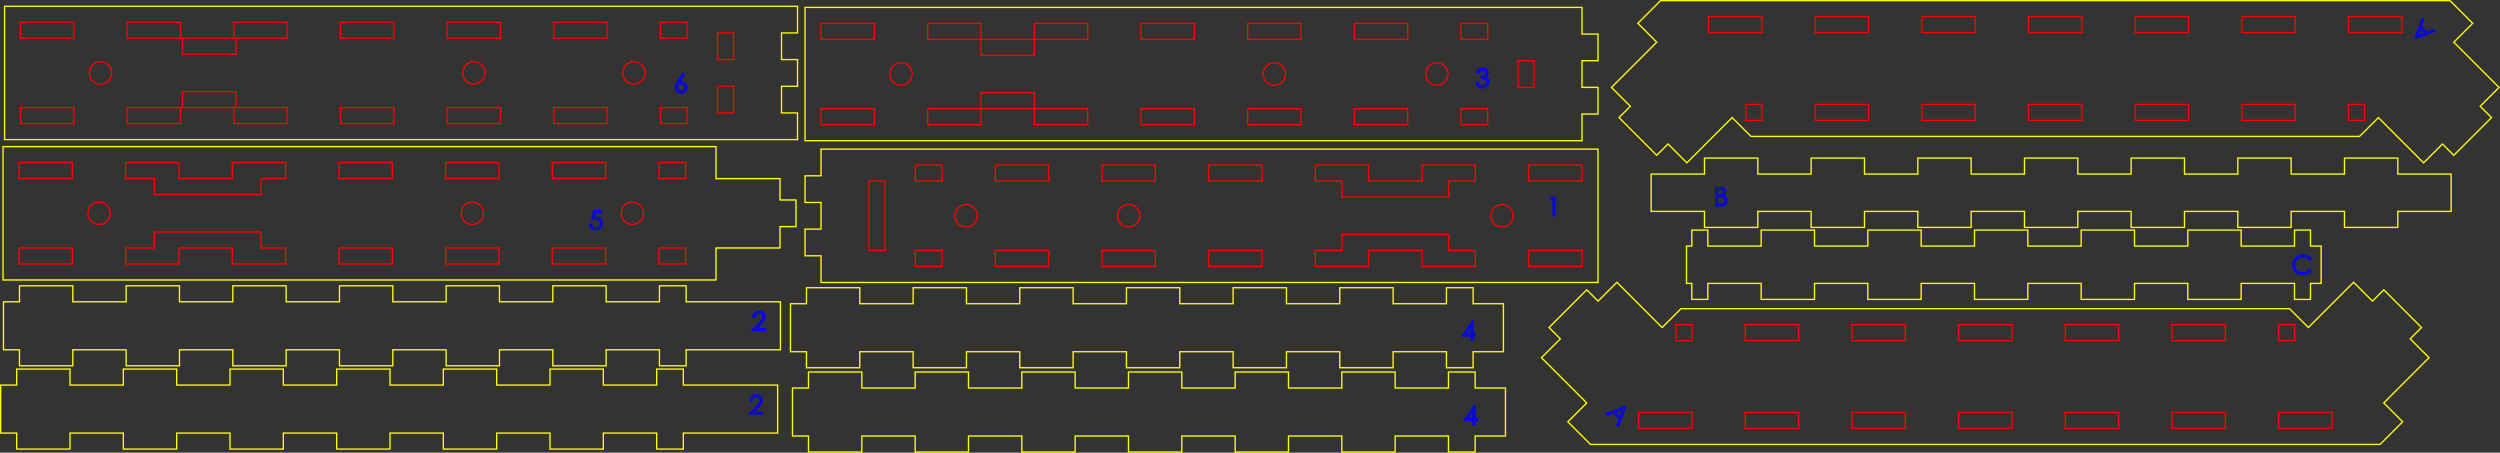 <?xml version="1.0" encoding="UTF-8" standalone="no"?>
<svg
   xmlns:dc="http://purl.org/dc/elements/1.1/"
   xmlns:cc="http://creativecommons.org/ns#"
   xmlns:rdf="http://www.w3.org/1999/02/22-rdf-syntax-ns#"
   xmlns:svg="http://www.w3.org/2000/svg"
   xmlns="http://www.w3.org/2000/svg"
   xmlns:sodipodi="http://sodipodi.sourceforge.net/DTD/sodipodi-0.dtd"
   xmlns:inkscape="http://www.inkscape.org/namespaces/inkscape"
   width="468.762mm"
   height="84.88mm"
   id="svg3369"
   version="1.1"
   inkscape:version="0.92.3 (2405546, 2018-03-11)"
   sodipodi:docname="AssEquerre150.svg"
   viewBox="0 0 1660.968 300.756">
  <rect x="0" y="0" width="1660.968" height="300.756" fill="#333333" stroke="none"/>
  <sodipodi:namedview
     pagecolor="#ffffff"
     bordercolor="#666666"
     borderopacity="1"
     objecttolerance="10"
     gridtolerance="10"
     guidetolerance="10"
     inkscape:pageopacity="0"
     inkscape:pageshadow="2"
     inkscape:window-width="1280"
     inkscape:window-height="962"
     id="namedview3576"
     showgrid="false"
     inkscape:zoom="0.73151266"
     inkscape:cx="845.58754"
     inkscape:cy="159.12229"
     inkscape:window-x="-8"
     inkscape:window-y="-8"
     inkscape:window-maximized="1"
     inkscape:current-layer="g3388"
     units="mm"
     fit-margin-top="0"
     fit-margin-left="0"
     fit-margin-right="0"
     fit-margin-bottom="0" />
  <desc
     id="desc3371">D:\Data\Piece_3D\FabLab\Equerre\150Standard\Dessous.DXF - scale = 1.000000, origin = (0.000000, 0.000000), auto = False</desc>
  <defs
     id="defs3373">
    <marker
       refY="0"
       refX="0"
       style="overflow:visible"
       id="DistanceX"
       orient="auto">
      <path
         style="stroke:#000000;stroke-width:0.5"
         d="M 3,-3 -3,3 M 0,-5 V 5"
         id="path3376"
         inkscape:connector-curvature="0" />
    </marker>
    <pattern
       height="8"
       width="8"
       patternUnits="userSpaceOnUse"
       y="0"
       x="0"
       id="Hatch">
      <path
         linecap="square"
         stroke="#000000"
         stroke-width="0.25"
         d="M8 4 l-4,4"
         id="path3379" />
      <path
         linecap="square"
         stroke="#000000"
         stroke-width="0.25"
         d="M6 2 l-4,4"
         id="path3381" />
      <path
         linecap="square"
         stroke="#000000"
         stroke-width="0.25"
         d="M4 0 l-4,4"
         id="path3383" />
    </pattern>
    <symbol
       id="*Model_Space" />
    <symbol
       id="*Paper_Space" />
    <symbol
       id="*Paper_Space0" />
  </defs>
  <g
     inkscape:label="0"
     inkscape:groupmode="layer"
     id="g3388"
     transform="translate(267.76,-910.647)">
    <g
       id="g4630">
      <g
         id="g3580">
        <path
           style="fill:none;stroke:#0000ff;stroke-width:0.9;stroke-linecap:round"
           d="m 128.766,1054.938 c 0.133,0.011 0.266,0.03 0.397,0.055 0.127,0.024 0.253,0.053 0.378,0.09 0.122,0.035 0.242,0.077 0.36,0.124 0.116,0.047 0.23,0.1 0.34,0.159 0.11,0.059 0.217,0.125 0.32,0.196 0.105,0.072 0.206,0.149 0.303,0.231 0.1,0.084 0.195,0.174 0.286,0.268 0.091,0.094 0.177,0.193 0.258,0.296 0.08,0.101 0.154,0.205 0.224,0.313 0.07,0.108 0.134,0.22 0.191,0.335 0.057,0.115 0.108,0.233 0.154,0.353 0.047,0.123 0.088,0.248 0.122,0.375 0.035,0.13 0.062,0.262 0.085,0.395 0.023,0.138 0.041,0.276 0.052,0.415 0.011,0.144 0.014,0.29 0.017,0.435 -0.002,0.101 -0.005,0.202 -0.01,0.303 -0.005,0.1 -0.013,0.199 -0.025,0.298 -0.011,0.097 -0.027,0.194 -0.045,0.291 -0.018,0.096 -0.038,0.191 -0.062,0.286 -0.024,0.093 -0.05,0.186 -0.08,0.278 -0.029,0.091 -0.061,0.182 -0.097,0.271 -0.036,0.09 -0.075,0.178 -0.117,0.266 -0.042,0.088 -0.085,0.175 -0.132,0.261 -0.046,0.084 -0.095,0.168 -0.147,0.248 -0.051,0.08 -0.105,0.157 -0.161,0.234 -0.055,0.075 -0.112,0.148 -0.171,0.219 -0.059,0.07 -0.12,0.138 -0.184,0.204 -0.064,0.065 -0.13,0.128 -0.199,0.189 -0.068,0.06 -0.139,0.118 -0.211,0.174 -0.072,0.055 -0.145,0.109 -0.221,0.159 -0.077,0.051 -0.156,0.099 -0.236,0.144 -0.081,0.046 -0.162,0.089 -0.246,0.129 -0.084,0.04 -0.169,0.076 -0.256,0.109 -0.087,0.034 -0.175,0.066 -0.263,0.094 -0.09,0.029 -0.181,0.054 -0.273,0.077 -0.094,0.023 -0.188,0.043 -0.283,0.06 -0.097,0.017 -0.195,0.031 -0.293,0.042 -0.101,0.012 -0.202,0.022 -0.303,0.027 -0.103,0.01 -0.207,0.01 -0.311,0.01 -0.124,0 -0.247,0 -0.37,-0.015 -0.119,-0.01 -0.237,-0.026 -0.355,-0.047 -0.114,-0.02 -0.228,-0.044 -0.34,-0.074 -0.11,-0.03 -0.219,-0.066 -0.325,-0.107 -0.106,-0.04 -0.21,-0.086 -0.311,-0.137 -0.101,-0.051 -0.2,-0.108 -0.296,-0.169 -0.097,-0.061 -0.192,-0.126 -0.283,-0.196 -0.092,-0.071 -0.181,-0.148 -0.266,-0.229 -0.086,-0.081 -0.168,-0.165 -0.246,-0.253 -0.077,-0.087 -0.15,-0.177 -0.219,-0.271 -0.069,-0.093 -0.134,-0.189 -0.194,-0.288 -0.061,-0.1 -0.117,-0.203 -0.169,-0.308 -0.052,-0.105 -0.1,-0.213 -0.142,-0.323 -0.043,-0.113 -0.081,-0.227 -0.114,-0.343 -0.035,-0.119 -0.065,-0.239 -0.089,-0.36 -0.025,-0.125 -0.045,-0.251 -0.065,-0.378 h 1.113 c 0.027,0.118 0.055,0.236 0.089,0.353 0.032,0.107 0.07,0.213 0.114,0.316 0.042,0.097 0.089,0.192 0.142,0.283 0.05,0.086 0.105,0.17 0.166,0.248 0.06,0.077 0.126,0.15 0.196,0.219 0.071,0.07 0.147,0.135 0.226,0.196 0.082,0.064 0.167,0.123 0.256,0.176 0.092,0.056 0.188,0.106 0.286,0.151 0.099,0.046 0.2,0.089 0.303,0.124 0.102,0.035 0.207,0.063 0.313,0.087 0.105,0.024 0.211,0.043 0.318,0.055 0.108,0.012 0.217,0.014 0.325,0.017 0.106,0 0.212,-0.01 0.318,-0.015 0.102,-0.01 0.204,-0.023 0.306,-0.042 0.1,-0.019 0.198,-0.041 0.296,-0.07 0.096,-0.028 0.19,-0.062 0.283,-0.099 0.092,-0.037 0.183,-0.078 0.271,-0.124 0.09,-0.047 0.176,-0.1 0.261,-0.157 0.085,-0.057 0.168,-0.117 0.248,-0.181 0.083,-0.067 0.162,-0.137 0.238,-0.211 0.076,-0.074 0.148,-0.151 0.216,-0.231 0.067,-0.079 0.13,-0.161 0.189,-0.246 0.058,-0.084 0.11,-0.171 0.159,-0.261 0.048,-0.089 0.093,-0.18 0.132,-0.273 0.039,-0.094 0.073,-0.19 0.102,-0.288 0.029,-0.099 0.053,-0.199 0.072,-0.301 0.019,-0.104 0.034,-0.21 0.042,-0.316 0.009,-0.11 0.012,-0.22 0.015,-0.33 -0.002,-0.099 -0.005,-0.199 -0.012,-0.298 -0.007,-0.095 -0.02,-0.19 -0.037,-0.283 -0.017,-0.091 -0.038,-0.18 -0.065,-0.268 -0.025,-0.086 -0.055,-0.171 -0.089,-0.253 -0.034,-0.082 -0.072,-0.163 -0.114,-0.241 -0.042,-0.078 -0.088,-0.153 -0.139,-0.226 -0.051,-0.074 -0.107,-0.144 -0.166,-0.211 -0.06,-0.069 -0.125,-0.134 -0.191,-0.196 -0.067,-0.063 -0.138,-0.123 -0.211,-0.179 -0.074,-0.056 -0.151,-0.107 -0.231,-0.154 -0.08,-0.047 -0.162,-0.09 -0.246,-0.129 -0.086,-0.041 -0.174,-0.078 -0.263,-0.109 -0.092,-0.032 -0.186,-0.059 -0.281,-0.082 -0.099,-0.024 -0.198,-0.044 -0.298,-0.06 -0.104,-0.016 -0.208,-0.028 -0.313,-0.035 -0.111,-0.01 -0.222,-0.01 -0.333,-0.013 -0.096,0 -0.192,0 -0.288,0.01 -0.102,0.01 -0.204,0.017 -0.306,0.03 -0.106,0.014 -0.212,0.031 -0.318,0.05 -0.112,0.02 -0.224,0.044 -0.335,0.069 -0.117,0.027 -0.232,0.057 -0.348,0.09 -0.122,0.034 -0.244,0.071 -0.365,0.109 -0.127,0.041 -0.253,0.084 -0.378,0.129 -0.132,0.048 -0.264,0.098 -0.395,0.149 l 1.272,-6.201 h 5.088 v 1.272 h -4.218 l -0.668,3.262 c 0.131,-0.036 0.263,-0.072 0.395,-0.104 0.124,-0.03 0.249,-0.056 0.375,-0.077 0.118,-0.02 0.236,-0.035 0.355,-0.045 0.112,-0.01 0.223,-0.012 0.335,-0.015 0.138,0 0.277,0.01 0.415,0.017 z"
           id="path3404"
           inkscape:connector-curvature="0"
           sodipodi:nodetypes="csssssssssssssscsssscsssssssssssscssssscsssscssssssssssccssssssssssscssssssssssssssscsssssssssssscsccsssssssccccccscccc" />
        <path
           style="fill:none;stroke:#ff0000;stroke-width:0.9;stroke-linecap:round"
           d="m 53.504,1052.362 c 0,-4.109 -3.331,-7.441 -7.441,-7.441 -4.11,0 -7.441,3.331 -7.441,7.441 0,4.109 3.331,7.441 7.441,7.441 4.11,0 7.441,-3.331 7.441,-7.441 z"
           id="path3406"
           inkscape:connector-curvature="0"
           sodipodi:nodetypes="sssss" />
        <path
           style="fill:none;stroke:#ff0000;stroke-width:0.9;stroke-linecap:round"
           d="m -194.528,1052.362 c 0,-4.109 -3.331,-7.441 -7.441,-7.441 -4.11,0 -7.441,3.331 -7.441,7.441 0,4.109 3.331,7.441 7.441,7.441 4.11,0 7.441,-3.331 7.441,-7.441 z"
           id="path3408"
           inkscape:connector-curvature="0"
           sodipodi:nodetypes="sssss" />
        <path
           style="fill:none;stroke:#ff0000;stroke-width:0.9;stroke-linecap:round"
           d="m 159.855,1052.362 c 1e-5,-4.109 -3.331,-7.441 -7.441,-7.441 -4.11,0 -7.441,3.331 -7.441,7.441 0,4.109 3.331,7.441 7.441,7.441 4.11,0 7.441,-3.331 7.441,-7.441 z"
           id="path3410"
           inkscape:connector-curvature="0"
           sodipodi:nodetypes="sssss" />
        <path
           style="fill:none;stroke:#ffff00;stroke-width:0.9;stroke-linecap:round"
           d="m 207.931,1008.071 h -473.679 v 88.583 h 473.679 v -21.26 h 42.52 v -14.173 h 10.63 v -17.717 h -10.63 v -14.173 h -42.52 z"
           id="path3426"
           inkscape:connector-curvature="0"
           sodipodi:nodetypes="ccccccccccccc" />
        <path
           style="fill:none;stroke:#ff0000;stroke-width:0.9;stroke-linecap:round"
           d="m -255.118,1086.024 h 35.433 v -10.63 h -35.433 z"
           id="path3452"
           inkscape:connector-curvature="0"
           sodipodi:nodetypes="ccccc" />
        <path
           style="fill:none;stroke:#ff0000;stroke-width:0.9;stroke-linecap:round"
           d="m -77.953,1086.024 v -10.63 H -94.359 v -10.63 h -70.866 v 10.63 h -19.027 v 10.63 h 35.433 v -10.63 h 35.433 v 10.63 z"
           id="path3464"
           inkscape:connector-curvature="0"
           sodipodi:nodetypes="ccccccccccccc" />
        <path
           style="fill:none;stroke:#ff0000;stroke-width:0.9;stroke-linecap:round"
           d="m -7.087,1086.024 v -10.63 h -35.433 v 10.63 z"
           id="path3480"
           inkscape:connector-curvature="0"
           sodipodi:nodetypes="ccccc" />
        <path
           style="fill:none;stroke:#ff0000;stroke-width:0.9;stroke-linecap:round"
           d="M 63.78,1075.394 H 28.346 v 10.63 h 35.433 z"
           id="path3490"
           inkscape:connector-curvature="0"
           sodipodi:nodetypes="ccccc" />
        <path
           style="fill:none;stroke:#ff0000;stroke-width:0.9;stroke-linecap:round"
           d="m 99.213,1075.394 v 10.63 h 35.433 v -10.63 z"
           id="path3500"
           inkscape:connector-curvature="0"
           sodipodi:nodetypes="ccccc" />
        <path
           style="fill:none;stroke:#ff0000;stroke-width:0.9;stroke-linecap:round"
           d="m 170.079,1086.024 h 17.717 v -10.63 h -17.717 z"
           id="path3510"
           inkscape:connector-curvature="0"
           sodipodi:nodetypes="ccccc" />
        <path
           style="fill:none;stroke:#ff0000;stroke-width:0.9;stroke-linecap:round"
           d="m -94.359,1039.961 v -10.63 h 16.406 v -10.63 h -35.433 v 10.63 h -35.433 v -10.63 h -35.433 v 10.63 h 19.027 v 10.63 z"
           id="path3516"
           inkscape:connector-curvature="0"
           sodipodi:nodetypes="ccccccccccccc" />
        <path
           style="fill:none;stroke:#ff0000;stroke-width:0.9;stroke-linecap:round"
           d="m -42.52,1018.701 v 10.63 h 35.433 v -10.63 z"
           id="path3540"
           inkscape:connector-curvature="0"
           sodipodi:nodetypes="ccccc" />
        <path
           style="fill:none;stroke:#ff0000;stroke-width:0.9;stroke-linecap:round"
           d="M 63.78,1018.701 H 28.346 v 10.63 h 35.433 z"
           id="path3546"
           inkscape:connector-curvature="0"
           sodipodi:nodetypes="ccccc" />
        <path
           style="fill:none;stroke:#ff0000;stroke-width:0.9;stroke-linecap:round"
           d="m 134.646,1029.331 v -10.63 H 99.213 v 10.63 z"
           id="path3552"
           inkscape:connector-curvature="0"
           sodipodi:nodetypes="ccccc" />
        <path
           style="fill:none;stroke:#ff0000;stroke-width:0.9;stroke-linecap:round"
           d="m 170.079,1018.701 v 10.63 h 17.717 v -10.63 z"
           id="path3564"
           inkscape:connector-curvature="0"
           sodipodi:nodetypes="ccccc" />
        <path
           style="fill:none;stroke:#ff0000;stroke-width:0.9;stroke-linecap:round"
           d="m -255.118,1029.331 h 35.433 v -10.63 h -35.433 z"
           id="path3574"
           inkscape:connector-curvature="0"
           sodipodi:nodetypes="ccccc" />
      </g>
      <g
         id="g3822"
         transform="translate(-264.722,-48.966)">
        <path
           style="fill:none;stroke:#0000ff;stroke-width:0.9;stroke-linecap:round"
           d="m 449.7,1020.15 c 0.088,-0.01 0.176,-0.017 0.263,-0.032 0.086,-0.015 0.172,-0.034 0.256,-0.057 0.082,-0.023 0.163,-0.05 0.243,-0.08 0.079,-0.03 0.157,-0.062 0.234,-0.099 0.077,-0.037 0.151,-0.079 0.224,-0.124 0.073,-0.046 0.143,-0.095 0.211,-0.147 0.07,-0.053 0.138,-0.11 0.204,-0.169 0.065,-0.058 0.127,-0.119 0.186,-0.184 0.057,-0.062 0.111,-0.128 0.161,-0.196 0.048,-0.065 0.093,-0.132 0.134,-0.201 0.041,-0.069 0.078,-0.141 0.112,-0.214 0.033,-0.072 0.062,-0.146 0.087,-0.221 0.025,-0.077 0.045,-0.155 0.062,-0.234 0.017,-0.079 0.03,-0.158 0.037,-0.238 0.008,-0.083 0.01,-0.167 0.012,-0.251 -0.002,-0.085 -0.004,-0.169 -0.012,-0.253 -0.008,-0.081 -0.022,-0.161 -0.04,-0.241 -0.017,-0.079 -0.037,-0.157 -0.062,-0.234 -0.025,-0.076 -0.055,-0.151 -0.089,-0.224 -0.035,-0.073 -0.074,-0.145 -0.117,-0.214 -0.044,-0.07 -0.091,-0.138 -0.142,-0.204 -0.052,-0.068 -0.108,-0.134 -0.166,-0.196 -0.061,-0.065 -0.125,-0.126 -0.191,-0.184 -0.068,-0.059 -0.138,-0.116 -0.211,-0.169 -0.071,-0.052 -0.145,-0.101 -0.221,-0.147 -0.075,-0.045 -0.152,-0.086 -0.231,-0.124 -0.079,-0.038 -0.159,-0.072 -0.241,-0.102 -0.083,-0.03 -0.168,-0.055 -0.253,-0.077 -0.087,-0.023 -0.175,-0.042 -0.263,-0.057 -0.09,-0.015 -0.182,-0.026 -0.273,-0.032 -0.095,-0.01 -0.19,-0.01 -0.286,-0.012 -0.095,0 -0.189,0.01 -0.283,0.012 -0.09,0.01 -0.18,0.017 -0.268,0.032 -0.086,0.015 -0.171,0.034 -0.256,0.057 -0.082,0.022 -0.164,0.047 -0.243,0.077 -0.078,0.029 -0.154,0.064 -0.229,0.102 -0.073,0.038 -0.145,0.079 -0.214,0.124 -0.07,0.045 -0.137,0.094 -0.201,0.147 -0.066,0.053 -0.129,0.11 -0.189,0.169 -0.059,0.058 -0.116,0.12 -0.169,0.184 -0.052,0.063 -0.101,0.129 -0.147,0.196 -0.045,0.066 -0.086,0.134 -0.124,0.204 -0.038,0.069 -0.072,0.141 -0.102,0.214 -0.03,0.073 -0.057,0.148 -0.08,0.224 -0.023,0.077 -0.042,0.155 -0.057,0.234 -0.015,0.08 -0.026,0.16 -0.032,0.241 -0.007,0.084 -0.01,0.169 -0.012,0.253 0.002,0.084 0.004,0.168 0.012,0.251 0.008,0.08 0.021,0.16 0.037,0.238 0.017,0.079 0.037,0.157 0.062,0.234 0.025,0.075 0.054,0.149 0.087,0.221 0.033,0.073 0.069,0.145 0.109,0.214 0.041,0.07 0.088,0.136 0.137,0.201 0.05,0.068 0.103,0.134 0.159,0.196 0.058,0.065 0.121,0.125 0.186,0.184 0.066,0.059 0.133,0.116 0.204,0.169 0.069,0.052 0.14,0.101 0.214,0.147 0.072,0.045 0.147,0.087 0.224,0.124 0.076,0.037 0.154,0.07 0.234,0.099 0.08,0.03 0.161,0.057 0.243,0.08 0.084,0.023 0.17,0.042 0.256,0.057 0.087,0.015 0.175,0.026 0.263,0.032 0.092,0.01 0.184,0.01 0.276,0.012 0.092,0 0.184,-0.01 0.276,-0.012 z"
           id="path3636"
           inkscape:connector-curvature="0"
           sodipodi:nodetypes="cssssssssscssscccssssssscsssscscsssssssscsccccscssssssssssssssccc" />
        <path
           style="fill:none;stroke:#ff0000;stroke-width:0.9;stroke-linecap:round"
           d="m 425.603,1008.071 c 0,-4.11 -3.331,-7.441 -7.441,-7.441 -4.11,0 -7.441,3.331 -7.441,7.441 0,4.109 3.331,7.441 7.441,7.441 4.11,0 7.441,-3.331 7.441,-7.441 z"
           id="path3638"
           inkscape:connector-curvature="0"
           sodipodi:nodetypes="sssss" />
        <path
           style="fill:none;stroke:#ff0000;stroke-width:0.9;stroke-linecap:round"
           d="m 319.252,1008.071 c 0,-4.11 -3.331,-7.441 -7.441,-7.441 -4.11,0 -7.441,3.331 -7.441,7.441 0,4.109 3.331,7.441 7.441,7.441 4.11,0 7.441,-3.331 7.441,-7.441 z"
           id="path3640"
           inkscape:connector-curvature="0"
           sodipodi:nodetypes="sssss" />
        <path
           style="fill:none;stroke:#ff0000;stroke-width:0.9;stroke-linecap:round"
           d="m 71.22,1008.071 c 0.002,-4.111 -3.33,-7.444 -7.441,-7.444 -4.111,0 -7.442,3.333 -7.441,7.444 -0.002,4.111 3.33,7.444 7.441,7.444 4.111,0 7.442,-3.333 7.441,-7.444 z"
           id="path3642"
           inkscape:connector-curvature="0"
           sodipodi:nodetypes="cscsc" />
        <path
           style="fill:none;stroke:#0000ff;stroke-width:0.9;stroke-linecap:round"
           d="m 448.276,1014.081 c 0.218,-0.035 0.436,-0.07 0.656,-0.089 0.209,-0.019 0.419,-0.024 0.629,-0.03 0.126,0 0.252,0.01 0.378,0.017 0.122,0.01 0.243,0.027 0.363,0.05 0.117,0.022 0.233,0.049 0.348,0.082 0.113,0.033 0.224,0.072 0.333,0.117 0.108,0.044 0.214,0.094 0.318,0.149 0.105,0.055 0.207,0.115 0.306,0.181 0.1,0.067 0.195,0.14 0.288,0.216 0.096,0.079 0.188,0.161 0.276,0.248 0.088,0.087 0.172,0.178 0.251,0.273 0.077,0.093 0.151,0.189 0.219,0.288 0.067,0.098 0.128,0.199 0.184,0.303 0.055,0.103 0.105,0.209 0.149,0.318 0.045,0.11 0.083,0.222 0.117,0.335 0.034,0.115 0.062,0.232 0.085,0.35 0.023,0.121 0.04,0.243 0.05,0.365 0.011,0.126 0.014,0.253 0.017,0.38 -0.005,0.174 -0.01,0.347 -0.03,0.519 -0.019,0.167 -0.052,0.332 -0.094,0.494 -0.042,0.159 -0.092,0.315 -0.154,0.467 -0.062,0.153 -0.136,0.301 -0.219,0.445 -0.082,0.142 -0.173,0.279 -0.273,0.407 -0.1,0.128 -0.211,0.249 -0.328,0.363 -0.119,0.115 -0.245,0.222 -0.378,0.32 -0.138,0.102 -0.283,0.193 -0.432,0.276 -0.15,0.083 -0.305,0.157 -0.465,0.221 -0.158,0.063 -0.32,0.116 -0.484,0.159 -0.164,0.043 -0.331,0.075 -0.499,0.094 -0.172,0.02 -0.346,0.026 -0.519,0.032 -0.167,-0.01 -0.334,-0.011 -0.499,-0.03 -0.162,-0.019 -0.324,-0.05 -0.482,-0.092 -0.158,-0.042 -0.313,-0.093 -0.465,-0.154 -0.153,-0.061 -0.301,-0.133 -0.445,-0.214 -0.143,-0.081 -0.281,-0.171 -0.412,-0.271 -0.129,-0.098 -0.251,-0.205 -0.365,-0.321 -0.115,-0.116 -0.223,-0.239 -0.32,-0.37 -0.1,-0.133 -0.19,-0.274 -0.271,-0.42 -0.081,-0.147 -0.153,-0.299 -0.216,-0.455 -0.062,-0.152 -0.115,-0.308 -0.157,-0.467 -0.042,-0.159 -0.073,-0.321 -0.092,-0.484 -0.019,-0.166 -0.026,-0.333 -0.032,-0.499 0.004,-0.128 0.008,-0.256 0.02,-0.383 0.012,-0.133 0.032,-0.264 0.057,-0.395 0.026,-0.135 0.058,-0.27 0.094,-0.403 0.038,-0.139 0.081,-0.277 0.132,-0.412 0.027,-0.072 0.055,-0.143 0.085,-0.214 0.031,-0.076 0.063,-0.152 0.097,-0.226 0.036,-0.079 0.075,-0.156 0.114,-0.234 0.042,-0.082 0.083,-0.165 0.127,-0.246 0.046,-0.087 0.095,-0.173 0.144,-0.258 0.051,-0.089 0.103,-0.178 0.157,-0.266 0.057,-0.094 0.115,-0.186 0.174,-0.278 0.062,-0.096 0.124,-0.192 0.186,-0.288 l 3.702,-5.659 0.857,0.673 z"
           id="path3646"
           inkscape:connector-curvature="0"
           sodipodi:nodetypes="cscssssssssssssssscssssssssssscssssssssssscssssssssssscccc" />
        <path
           style="fill:none;stroke:#ff0000;stroke-width:0.9;stroke-linecap:round"
           d="m 484.309,1016.929 h -10.63 v 17.717 h 10.63 z"
           id="path3654"
           inkscape:connector-curvature="0"
           sodipodi:nodetypes="ccccc" />
        <path
           style="fill:none;stroke:#ff0000;stroke-width:0.9;stroke-linecap:round"
           d="m 484.309,981.496 h -10.63 v 17.717 h 10.63 z"
           id="path3662"
           inkscape:connector-curvature="0"
           sodipodi:nodetypes="ccccc" />
        <path
           style="fill:none;stroke:#ff0000;stroke-width:0.9;stroke-linecap:round"
           d="m 10.63,974.409 v 10.63 h 35.433 v -10.63 z"
           id="path3670"
           inkscape:connector-curvature="0"
           sodipodi:nodetypes="ccccc" />
        <path
           style="fill:none;stroke:#ff0000;stroke-width:0.9;stroke-linecap:round"
           d="m 187.795,1041.732 v -10.63 h -34.123 v -10.63 h -35.433 v 10.63 h 34.123 v 10.63 z"
           id="path3678"
           inkscape:connector-curvature="0"
           sodipodi:nodetypes="ccccccccc" />
        <path
           style="fill:none;stroke:#ff0000;stroke-width:0.9;stroke-linecap:round"
           d="m 46.063,1041.732 v -10.63 H 10.63 v 10.63 z"
           id="path3698"
           inkscape:connector-curvature="0"
           sodipodi:nodetypes="ccccc" />
        <path
           style="fill:none;stroke:#ff0000;stroke-width:0.9;stroke-linecap:round"
           d="m 435.827,974.409 v 10.63 h 17.717 v -10.63 z"
           id="path3706"
           inkscape:connector-curvature="0"
           sodipodi:nodetypes="ccccc" />
        <path
           style="fill:none;stroke:#ff0000;stroke-width:0.9;stroke-linecap:round"
           d="m 453.543,1031.102 h -17.717 v 10.63 h 17.717 z"
           id="path3712"
           inkscape:connector-curvature="0"
           sodipodi:nodetypes="ccccc" />
        <path
           style="fill:none;stroke:#ff0000;stroke-width:0.9;stroke-linecap:round"
           d="M 116.929,1031.102 H 81.496 v 10.63 h 35.433 z"
           id="path3718"
           inkscape:connector-curvature="0"
           sodipodi:nodetypes="ccccc" />
        <path
           style="fill:none;stroke:#ff0000;stroke-width:0.9;stroke-linecap:round"
           d="m 223.228,1031.102 v 10.63 h 35.433 v -10.63 z"
           id="path3728"
           inkscape:connector-curvature="0"
           sodipodi:nodetypes="ccccc" />
        <path
           style="fill:none;stroke:#ff0000;stroke-width:0.9;stroke-linecap:round"
           d="m 329.528,1031.102 h -35.433 v 10.63 h 35.433 z"
           id="path3734"
           inkscape:connector-curvature="0"
           sodipodi:nodetypes="ccccc" />
        <path
           style="fill:none;stroke:#ff0000;stroke-width:0.9;stroke-linecap:round"
           d="m 364.961,1041.732 h 35.433 v -10.63 h -35.433 z"
           id="path3746"
           inkscape:connector-curvature="0"
           sodipodi:nodetypes="ccccc" />
        <path
           style="fill:none;stroke:#ff0000;stroke-width:0.9;stroke-linecap:round"
           d="M 116.929,974.409 H 81.496 v 10.63 h 35.433 z"
           id="path3748"
           inkscape:connector-curvature="0"
           sodipodi:nodetypes="ccccc" />
        <path
           style="fill:none;stroke:#ff0000;stroke-width:0.9;stroke-linecap:round"
           d="m 153.673,985.039 h 34.123 V 974.409 H 152.362 v 10.63 h -34.123 v 10.63 h 35.433 z"
           id="path3760"
           inkscape:connector-curvature="0"
           sodipodi:nodetypes="ccccccccc" />
        <path
           style="fill:none;stroke:#ff0000;stroke-width:0.9;stroke-linecap:round"
           d="m 223.228,985.039 h 35.433 v -10.63 h -35.433 z"
           id="path3776"
           inkscape:connector-curvature="0"
           sodipodi:nodetypes="ccccc" />
        <path
           style="fill:none;stroke:#ff0000;stroke-width:0.9;stroke-linecap:round"
           d="m 329.528,985.039 v -10.63 h -35.433 v 10.63 z"
           id="path3778"
           inkscape:connector-curvature="0"
           sodipodi:nodetypes="ccccc" />
        <path
           style="fill:none;stroke:#ff0000;stroke-width:0.9;stroke-linecap:round"
           d="m 400.394,985.039 v -10.63 h -35.433 v 10.63 z"
           id="path3786"
           inkscape:connector-curvature="0"
           sodipodi:nodetypes="ccccc" />
        <path
           style="fill:none;stroke:#ffff00;stroke-width:0.9;stroke-linecap:round"
           d="m 0,1052.362 h 526.829 v -17.716 h -10.63 v -17.717 h 10.63 v -17.716 h -10.63 v -17.717 h 10.63 V 963.78 H 0 Z"
           id="path3814"
           inkscape:connector-curvature="0"
           sodipodi:nodetypes="ccccccccccccc" />
      </g>
      <g
         id="g4497"
         transform="translate(3.753,111.469)">
        <path
           style="fill:none;stroke:#0000ff;stroke-width:0.9;stroke-linecap:round"
           d="m 234.736,1065.559 c -0.02,0.168 -0.054,0.335 -0.097,0.499 -0.043,0.164 -0.096,0.325 -0.159,0.482 -0.065,0.161 -0.141,0.317 -0.226,0.467 -0.046,0.081 -0.094,0.16 -0.144,0.238 -0.056,0.088 -0.114,0.175 -0.174,0.261 -0.066,0.095 -0.134,0.189 -0.204,0.281 -0.076,0.101 -0.154,0.2 -0.234,0.298 -0.087,0.109 -0.176,0.216 -0.266,0.323 -0.096,0.115 -0.194,0.228 -0.293,0.34 -0.107,0.121 -0.216,0.241 -0.325,0.36 -0.118,0.128 -0.237,0.255 -0.355,0.383 l -3.103,3.312 h 5.771 v 1.272 h -8.427 l 4.81,-5.133 c 0.117,-0.122 0.234,-0.244 0.35,-0.368 0.107,-0.113 0.213,-0.228 0.318,-0.343 0.096,-0.105 0.191,-0.211 0.286,-0.318 0.086,-0.097 0.17,-0.194 0.253,-0.293 0.075,-0.089 0.148,-0.18 0.221,-0.271 0.065,-0.08 0.129,-0.161 0.191,-0.243 0.054,-0.072 0.106,-0.146 0.157,-0.221 0.044,-0.064 0.086,-0.13 0.127,-0.196 0.072,-0.12 0.137,-0.244 0.194,-0.373 0.055,-0.124 0.101,-0.252 0.139,-0.383 0.037,-0.128 0.065,-0.258 0.082,-0.39 0.017,-0.133 0.022,-0.268 0.027,-0.402 -0.002,-0.085 -0.005,-0.169 -0.012,-0.253 -0.008,-0.082 -0.021,-0.163 -0.037,-0.243 -0.016,-0.079 -0.036,-0.157 -0.06,-0.234 -0.024,-0.077 -0.052,-0.152 -0.085,-0.226 -0.033,-0.075 -0.071,-0.148 -0.112,-0.219 -0.041,-0.071 -0.086,-0.14 -0.134,-0.206 -0.049,-0.069 -0.101,-0.135 -0.157,-0.199 -0.058,-0.067 -0.12,-0.131 -0.184,-0.191 -0.065,-0.061 -0.132,-0.119 -0.201,-0.174 -0.068,-0.054 -0.138,-0.105 -0.211,-0.152 -0.071,-0.046 -0.145,-0.088 -0.221,-0.127 -0.076,-0.039 -0.154,-0.073 -0.234,-0.104 -0.081,-0.031 -0.163,-0.059 -0.246,-0.082 -0.083,-0.023 -0.168,-0.042 -0.253,-0.057 -0.088,-0.016 -0.177,-0.028 -0.266,-0.035 -0.092,-0.01 -0.185,-0.01 -0.278,-0.012 -0.097,0 -0.194,0.01 -0.291,0.012 -0.093,0.01 -0.186,0.019 -0.278,0.035 -0.089,0.016 -0.178,0.036 -0.266,0.06 -0.086,0.023 -0.17,0.051 -0.253,0.082 -0.082,0.031 -0.163,0.065 -0.241,0.104 -0.078,0.039 -0.155,0.082 -0.229,0.129 -0.075,0.048 -0.147,0.099 -0.216,0.154 -0.071,0.056 -0.139,0.115 -0.204,0.176 -0.065,0.062 -0.128,0.128 -0.186,0.196 -0.059,0.069 -0.113,0.141 -0.164,0.216 -0.052,0.076 -0.1,0.155 -0.144,0.236 -0.045,0.082 -0.087,0.167 -0.124,0.253 -0.038,0.089 -0.072,0.181 -0.102,0.273 -0.031,0.096 -0.057,0.194 -0.08,0.293 -0.024,0.103 -0.044,0.206 -0.06,0.311 -0.016,0.11 -0.027,0.22 -0.037,0.33 h -1.113 c 0.007,-0.148 0.015,-0.295 0.03,-0.442 0.015,-0.142 0.037,-0.283 0.065,-0.422 0.027,-0.135 0.058,-0.268 0.097,-0.4 0.038,-0.13 0.083,-0.257 0.134,-0.383 0.05,-0.123 0.105,-0.243 0.166,-0.36 0.061,-0.118 0.128,-0.232 0.201,-0.343 0.073,-0.111 0.152,-0.218 0.236,-0.321 0.085,-0.104 0.176,-0.204 0.271,-0.3 0.094,-0.096 0.193,-0.187 0.296,-0.273 0.101,-0.084 0.206,-0.163 0.316,-0.236 0.107,-0.072 0.217,-0.138 0.33,-0.199 0.112,-0.06 0.227,-0.116 0.345,-0.164 0.119,-0.049 0.241,-0.091 0.365,-0.127 0.125,-0.037 0.252,-0.067 0.38,-0.092 0.131,-0.025 0.264,-0.044 0.397,-0.055 0.138,-0.011 0.276,-0.014 0.415,-0.017 0.136,0 0.272,0.01 0.407,0.017 0.131,0.011 0.261,0.029 0.39,0.052 0.124,0.023 0.247,0.05 0.368,0.084 0.119,0.033 0.236,0.073 0.35,0.119 0.112,0.046 0.222,0.098 0.328,0.157 0.106,0.058 0.208,0.121 0.308,0.189 0.101,0.069 0.198,0.142 0.291,0.221 0.094,0.081 0.183,0.168 0.268,0.258 0.085,0.09 0.167,0.183 0.243,0.281 0.074,0.094 0.144,0.192 0.209,0.293 0.064,0.099 0.124,0.201 0.179,0.306 0.054,0.103 0.104,0.208 0.147,0.316 0.043,0.108 0.08,0.219 0.112,0.33 0.032,0.113 0.06,0.227 0.082,0.343 0.022,0.117 0.037,0.235 0.047,0.353 0.01,0.122 0.014,0.245 0.017,0.368 -0.006,0.173 -0.012,0.345 -0.032,0.517 z"
           id="path4353"
           inkscape:connector-curvature="0"
           sodipodi:nodetypes="sssssssssssccccccssssssssssscccssssssssssscscccssscsssssssssccsssssssssscsssscssscssssssssssscs" />
        <path
           style="fill:none;stroke:#ffff00;stroke-width:0.9;stroke-linecap:round"
           d="m -154.134,1086.909 h 35.433 v 10.63 h 35.433 v -10.63 h 35.433 v 10.63 h 35.433 v -10.63 h 35.433 v 10.63 h 35.433 v -10.63 h 35.433 v 10.63 h 35.433 v -10.63 h 35.433 v 10.63 h 17.717 v -10.63 h 62.656 v -31.89 h -62.656 v -10.63 h -17.717 v 10.63 h -35.433 v -10.63 H 93.898 v 10.63 H 58.465 v -10.63 H 23.031 v 10.63 h -35.433 v -10.63 h -35.433 v 10.63 h -35.433 v -10.63 h -35.433 v 10.63 h -35.433 v -10.63 h -35.433 v 10.63 H -225 v -10.63 h -35.433 v 10.63 h -10.63 v 31.89 h 10.63 v 10.63 H -225 v -10.63 h 35.433 v 10.63 h 35.433 z"
           id="path4451"
           inkscape:connector-curvature="0"
           sodipodi:nodetypes="ccccccccccccccccccccccccccccccccccccccccccccccccccccccccccccc" />
      </g>
      <g
         id="g4497-4"
         transform="translate(5.614,56.143)">
        <path
           style="fill:none;stroke:#0000ff;stroke-width:0.9;stroke-linecap:round"
           d="m 234.736,1065.559 c -0.02,0.168 -0.054,0.335 -0.097,0.499 -0.043,0.164 -0.096,0.325 -0.159,0.482 -0.065,0.161 -0.141,0.317 -0.226,0.467 -0.046,0.081 -0.094,0.16 -0.144,0.238 -0.056,0.088 -0.114,0.175 -0.174,0.261 -0.066,0.095 -0.134,0.189 -0.204,0.281 -0.076,0.101 -0.154,0.2 -0.234,0.298 -0.087,0.109 -0.176,0.216 -0.266,0.323 -0.096,0.115 -0.194,0.228 -0.293,0.34 -0.107,0.121 -0.216,0.241 -0.325,0.36 -0.118,0.128 -0.237,0.255 -0.355,0.383 l -3.103,3.312 h 5.771 v 1.272 h -8.427 l 4.81,-5.133 c 0.117,-0.122 0.234,-0.244 0.35,-0.368 0.107,-0.113 0.213,-0.228 0.318,-0.343 0.096,-0.105 0.191,-0.211 0.286,-0.318 0.086,-0.097 0.17,-0.194 0.253,-0.293 0.075,-0.089 0.148,-0.18 0.221,-0.271 0.065,-0.08 0.129,-0.161 0.191,-0.243 0.054,-0.072 0.106,-0.146 0.157,-0.221 0.044,-0.064 0.086,-0.13 0.127,-0.196 0.072,-0.12 0.137,-0.244 0.194,-0.373 0.055,-0.124 0.101,-0.252 0.139,-0.383 0.037,-0.128 0.065,-0.258 0.082,-0.39 0.017,-0.133 0.022,-0.268 0.027,-0.402 -0.002,-0.085 -0.005,-0.169 -0.012,-0.253 -0.008,-0.082 -0.021,-0.163 -0.037,-0.243 -0.016,-0.079 -0.036,-0.157 -0.06,-0.234 -0.024,-0.077 -0.052,-0.152 -0.085,-0.226 -0.033,-0.075 -0.071,-0.148 -0.112,-0.219 -0.041,-0.071 -0.086,-0.14 -0.134,-0.206 -0.049,-0.069 -0.101,-0.135 -0.157,-0.199 -0.058,-0.067 -0.12,-0.131 -0.184,-0.191 -0.065,-0.061 -0.132,-0.119 -0.201,-0.174 -0.068,-0.054 -0.138,-0.105 -0.211,-0.152 -0.071,-0.046 -0.145,-0.088 -0.221,-0.127 -0.076,-0.039 -0.154,-0.073 -0.234,-0.104 -0.081,-0.031 -0.163,-0.059 -0.246,-0.082 -0.083,-0.023 -0.168,-0.042 -0.253,-0.057 -0.088,-0.016 -0.177,-0.028 -0.266,-0.035 -0.092,-0.01 -0.185,-0.01 -0.278,-0.012 -0.097,0 -0.194,0.01 -0.291,0.012 -0.093,0.01 -0.186,0.019 -0.278,0.035 -0.089,0.016 -0.178,0.036 -0.266,0.06 -0.086,0.023 -0.17,0.051 -0.253,0.082 -0.082,0.031 -0.163,0.065 -0.241,0.104 -0.078,0.039 -0.155,0.082 -0.229,0.129 -0.075,0.048 -0.147,0.099 -0.216,0.154 -0.071,0.056 -0.139,0.115 -0.204,0.176 -0.065,0.062 -0.128,0.128 -0.186,0.196 -0.059,0.069 -0.113,0.141 -0.164,0.216 -0.052,0.076 -0.1,0.155 -0.144,0.236 -0.045,0.082 -0.087,0.167 -0.124,0.253 -0.038,0.089 -0.072,0.181 -0.102,0.273 -0.031,0.096 -0.057,0.194 -0.08,0.293 -0.024,0.103 -0.044,0.206 -0.06,0.311 -0.016,0.11 -0.027,0.22 -0.037,0.33 h -1.113 c 0.007,-0.148 0.015,-0.295 0.03,-0.442 0.015,-0.142 0.037,-0.283 0.065,-0.422 0.027,-0.135 0.058,-0.268 0.097,-0.4 0.038,-0.13 0.083,-0.257 0.134,-0.383 0.05,-0.123 0.105,-0.243 0.166,-0.36 0.061,-0.118 0.128,-0.232 0.201,-0.343 0.073,-0.111 0.152,-0.218 0.236,-0.321 0.085,-0.104 0.176,-0.204 0.271,-0.3 0.094,-0.096 0.193,-0.187 0.296,-0.273 0.101,-0.084 0.206,-0.163 0.316,-0.236 0.107,-0.072 0.217,-0.138 0.33,-0.199 0.112,-0.06 0.227,-0.116 0.345,-0.164 0.119,-0.049 0.241,-0.091 0.365,-0.127 0.125,-0.037 0.252,-0.067 0.38,-0.092 0.131,-0.025 0.264,-0.044 0.397,-0.055 0.138,-0.011 0.276,-0.014 0.415,-0.017 0.136,0 0.272,0.01 0.407,0.017 0.131,0.011 0.261,0.029 0.39,0.052 0.124,0.023 0.247,0.05 0.368,0.084 0.119,0.033 0.236,0.073 0.35,0.119 0.112,0.046 0.222,0.098 0.328,0.157 0.106,0.058 0.208,0.121 0.308,0.189 0.101,0.069 0.198,0.142 0.291,0.221 0.094,0.081 0.183,0.168 0.268,0.258 0.085,0.09 0.167,0.183 0.243,0.281 0.074,0.094 0.144,0.192 0.209,0.293 0.064,0.099 0.124,0.201 0.179,0.306 0.054,0.103 0.104,0.208 0.147,0.316 0.043,0.108 0.08,0.219 0.112,0.33 0.032,0.113 0.06,0.227 0.082,0.343 0.022,0.117 0.037,0.235 0.047,0.353 0.01,0.122 0.014,0.245 0.017,0.368 -0.006,0.173 -0.012,0.345 -0.032,0.517 z"
           id="path4353-7"
           inkscape:connector-curvature="0"
           sodipodi:nodetypes="sssssssssssccccccssssssssssscccssssssssssscscccssscsssssssssccsssssssssscsssscssscssssssssssscs" />
        <path
           style="fill:none;stroke:#ffff00;stroke-width:0.9;stroke-linecap:round"
           d="m -154.134,1086.909 h 35.433 v 10.63 h 35.433 v -10.63 h 35.433 v 10.63 h 35.433 v -10.63 h 35.433 v 10.63 h 35.433 v -10.63 h 35.433 v 10.63 h 35.433 v -10.63 h 35.433 v 10.63 h 17.717 v -10.63 h 62.656 v -31.89 h -62.656 v -10.63 h -17.717 v 10.63 h -35.433 v -10.63 H 93.898 v 10.63 H 58.465 v -10.63 H 23.031 v 10.63 h -35.433 v -10.63 h -35.433 v 10.63 h -35.433 v -10.63 h -35.433 v 10.63 h -35.433 v -10.63 h -35.433 v 10.63 H -225 v -10.63 h -35.433 v 10.63 h -10.63 v 31.89 h 10.63 v 10.63 H -225 v -10.63 h 35.433 v 10.63 h 35.433 z"
           id="path4451-7"
           inkscape:connector-curvature="0"
           sodipodi:nodetypes="ccccccccccccccccccccccccccccccccccccccccccccccccccccccccccccc" />
      </g>
      <g
         id="g4012"
         transform="translate(532.846,-92.525)">
        <g
           id="g4308">
          <path
             sodipodi:nodetypes="ssscssssssssssscssssssssscscssssssscssscsccsssscssssssssssscssssssssssssssscccscsscscsssssssccsssscssscscssscssssssssscsscsscccssssssssssccsssssscssscccscssscsscssssccs"
             inkscape:connector-curvature="0"
             id="path4096"
             d="m 180.712,1051.308 c 0.035,-0.117 0.076,-0.233 0.119,-0.348 0.042,-0.111 0.087,-0.221 0.137,-0.328 0.049,-0.104 0.102,-0.206 0.159,-0.305 0.055,-0.097 0.113,-0.192 0.176,-0.283 0.062,-0.09 0.129,-0.177 0.199,-0.261 0.069,-0.083 0.142,-0.164 0.219,-0.241 0.076,-0.076 0.156,-0.147 0.238,-0.216 0.082,-0.068 0.166,-0.133 0.253,-0.194 0.086,-0.06 0.175,-0.115 0.266,-0.166 0.09,-0.051 0.182,-0.098 0.276,-0.142 0.094,-0.043 0.19,-0.083 0.288,-0.117 0.099,-0.034 0.199,-0.064 0.301,-0.089 0.103,-0.026 0.206,-0.047 0.311,-0.065 0.106,-0.018 0.213,-0.032 0.32,-0.04 0.111,-0.01 0.222,-0.01 0.333,-0.012 0.162,0 0.324,0.01 0.484,0.027 0.157,0.017 0.313,0.046 0.467,0.084 0.152,0.038 0.303,0.084 0.45,0.139 0.149,0.056 0.294,0.121 0.435,0.194 0.139,0.072 0.274,0.152 0.402,0.241 0.124,0.085 0.242,0.179 0.353,0.281 0.109,0.1 0.211,0.207 0.306,0.321 0.094,0.113 0.181,0.233 0.258,0.358 0.076,0.123 0.144,0.251 0.204,0.383 0.057,0.127 0.107,0.257 0.147,0.39 0.039,0.13 0.069,0.263 0.087,0.398 0.018,0.135 0.024,0.271 0.03,0.407 -0.004,0.131 -0.008,0.262 -0.022,0.393 -0.013,0.125 -0.036,0.248 -0.067,0.37 -0.03,0.119 -0.069,0.236 -0.114,0.35 -0.045,0.114 -0.099,0.224 -0.159,0.33 -0.061,0.107 -0.129,0.21 -0.204,0.308 -0.077,0.101 -0.16,0.197 -0.248,0.288 -0.092,0.095 -0.19,0.184 -0.293,0.266 -0.109,0.087 -0.225,0.167 -0.34,0.246 0.132,0.064 0.264,0.127 0.39,0.201 0.124,0.072 0.242,0.155 0.355,0.243 0.112,0.088 0.219,0.183 0.318,0.286 0.1,0.104 0.19,0.216 0.281,0.328 0.06,0.082 0.119,0.163 0.174,0.248 0.054,0.084 0.102,0.171 0.149,0.258 0.046,0.086 0.09,0.174 0.129,0.263 0.039,0.089 0.074,0.181 0.104,0.273 0.03,0.092 0.057,0.184 0.08,0.278 0.023,0.095 0.042,0.19 0.057,0.286 0.016,0.098 0.028,0.197 0.035,0.296 0.007,0.1 0.01,0.2 0.012,0.301 -0.006,0.174 -0.013,0.347 -0.035,0.519 -0.022,0.171 -0.059,0.34 -0.107,0.507 -0.048,0.169 -0.107,0.336 -0.176,0.497 -0.072,0.166 -0.156,0.327 -0.248,0.482 -0.093,0.156 -0.196,0.307 -0.308,0.45 -0.11,0.14 -0.229,0.272 -0.358,0.395 -0.129,0.124 -0.267,0.238 -0.412,0.343 -0.147,0.106 -0.302,0.202 -0.462,0.288 -0.162,0.087 -0.33,0.164 -0.502,0.229 -0.173,0.065 -0.351,0.118 -0.532,0.162 -0.185,0.044 -0.373,0.079 -0.561,0.099 -0.195,0.021 -0.392,0.027 -0.589,0.032 -0.133,0 -0.265,-0.01 -0.397,-0.015 -0.128,-0.01 -0.256,-0.022 -0.383,-0.042 -0.123,-0.019 -0.245,-0.044 -0.365,-0.074 -0.117,-0.029 -0.233,-0.063 -0.348,-0.102 -0.112,-0.038 -0.222,-0.081 -0.33,-0.129 -0.107,-0.048 -0.211,-0.101 -0.313,-0.159 -0.102,-0.058 -0.202,-0.121 -0.298,-0.189 -0.097,-0.068 -0.191,-0.141 -0.281,-0.219 -0.091,-0.078 -0.178,-0.16 -0.261,-0.246 -0.083,-0.087 -0.162,-0.178 -0.236,-0.273 -0.076,-0.097 -0.147,-0.197 -0.214,-0.301 -0.068,-0.106 -0.13,-0.216 -0.189,-0.328 -0.06,-0.115 -0.116,-0.233 -0.166,-0.353 -0.053,-0.125 -0.099,-0.253 -0.142,-0.383 -0.044,-0.134 -0.085,-0.27 -0.119,-0.407 -0.036,-0.145 -0.065,-0.291 -0.094,-0.437 h 1.113 c 0.029,0.096 0.058,0.191 0.089,0.286 0.03,0.09 0.062,0.178 0.097,0.266 0.034,0.083 0.07,0.165 0.109,0.246 0.037,0.076 0.076,0.15 0.117,0.224 0.039,0.069 0.08,0.138 0.124,0.204 0.043,0.063 0.089,0.124 0.137,0.184 0.046,0.057 0.093,0.112 0.144,0.164 0.049,0.05 0.102,0.096 0.154,0.142 0.069,0.054 0.139,0.107 0.211,0.157 0.072,0.049 0.147,0.094 0.224,0.137 0.078,0.043 0.157,0.082 0.238,0.117 0.082,0.035 0.166,0.065 0.251,0.092 0.088,0.028 0.176,0.054 0.266,0.074 0.093,0.022 0.186,0.038 0.281,0.052 0.097,0.014 0.195,0.026 0.293,0.032 0.102,0.01 0.205,0.01 0.308,0.01 0.116,0 0.232,0 0.348,-0.012 0.111,-0.01 0.221,-0.021 0.33,-0.037 0.105,-0.016 0.21,-0.035 0.313,-0.06 0.1,-0.024 0.198,-0.054 0.296,-0.087 0.094,-0.032 0.186,-0.068 0.276,-0.109 0.089,-0.041 0.176,-0.087 0.261,-0.137 0.083,-0.049 0.163,-0.102 0.241,-0.159 0.078,-0.057 0.154,-0.119 0.226,-0.184 0.071,-0.064 0.139,-0.131 0.204,-0.201 0.062,-0.067 0.121,-0.136 0.176,-0.209 0.053,-0.07 0.103,-0.141 0.149,-0.216 0.045,-0.073 0.085,-0.148 0.122,-0.226 0.036,-0.076 0.068,-0.154 0.094,-0.234 0.027,-0.08 0.049,-0.161 0.067,-0.243 0.019,-0.083 0.034,-0.167 0.042,-0.251 0.009,-0.086 0.011,-0.172 0.012,-0.258 -0.005,-0.116 -0.011,-0.231 -0.027,-0.345 -0.016,-0.114 -0.044,-0.226 -0.08,-0.335 -0.036,-0.111 -0.081,-0.219 -0.134,-0.323 -0.055,-0.108 -0.119,-0.211 -0.189,-0.31 -0.071,-0.101 -0.149,-0.197 -0.234,-0.288 -0.083,-0.09 -0.173,-0.174 -0.268,-0.251 -0.097,-0.078 -0.201,-0.148 -0.308,-0.211 -0.111,-0.065 -0.225,-0.123 -0.343,-0.174 -0.063,-0.027 -0.127,-0.052 -0.191,-0.075 -0.072,-0.025 -0.145,-0.047 -0.219,-0.067 -0.08,-0.021 -0.16,-0.04 -0.241,-0.057 -0.089,-0.019 -0.179,-0.036 -0.268,-0.052 -0.097,-0.017 -0.194,-0.032 -0.291,-0.045 -0.105,-0.014 -0.21,-0.026 -0.316,-0.037 -0.114,-0.012 -0.228,-0.022 -0.343,-0.03 -0.122,-0.01 -0.243,-0.015 -0.365,-0.022 v -1.272 c 0.153,0 0.307,-0.01 0.46,-0.017 0.146,-0.012 0.292,-0.032 0.437,-0.057 0.14,-0.024 0.28,-0.053 0.417,-0.089 0.134,-0.036 0.265,-0.08 0.395,-0.129 0.122,-0.047 0.243,-0.098 0.36,-0.157 0.105,-0.053 0.208,-0.111 0.306,-0.176 0.089,-0.059 0.174,-0.124 0.253,-0.196 0.073,-0.066 0.14,-0.139 0.201,-0.216 0.058,-0.073 0.109,-0.152 0.154,-0.234 0.043,-0.077 0.08,-0.158 0.109,-0.241 0.029,-0.082 0.051,-0.167 0.065,-0.253 0.013,-0.087 0.018,-0.175 0.022,-0.263 -0.001,-0.065 -0.003,-0.13 -0.01,-0.194 -0.007,-0.064 -0.019,-0.127 -0.035,-0.189 -0.015,-0.061 -0.033,-0.12 -0.055,-0.179 -0.022,-0.06 -0.048,-0.119 -0.077,-0.176 -0.03,-0.057 -0.063,-0.113 -0.099,-0.166 -0.038,-0.056 -0.078,-0.11 -0.122,-0.162 -0.045,-0.054 -0.093,-0.105 -0.144,-0.154 -0.053,-0.051 -0.109,-0.1 -0.166,-0.147 -0.059,-0.048 -0.119,-0.094 -0.181,-0.137 -0.062,-0.042 -0.127,-0.081 -0.194,-0.117 -0.067,-0.036 -0.136,-0.069 -0.206,-0.099 -0.072,-0.031 -0.145,-0.058 -0.219,-0.082 -0.075,-0.024 -0.152,-0.045 -0.229,-0.062 -0.08,-0.018 -0.16,-0.033 -0.241,-0.045 -0.084,-0.012 -0.169,-0.022 -0.253,-0.027 -0.088,-0.01 -0.175,-0.01 -0.263,-0.01 -0.141,0 -0.282,0.01 -0.422,0.027 -0.133,0.017 -0.266,0.045 -0.395,0.082 -0.124,0.036 -0.246,0.08 -0.363,0.134 -0.117,0.054 -0.229,0.118 -0.335,0.191 -0.054,0.037 -0.106,0.077 -0.157,0.119 -0.052,0.043 -0.101,0.089 -0.149,0.137 -0.05,0.049 -0.099,0.1 -0.144,0.154 -0.048,0.057 -0.093,0.116 -0.137,0.176 -0.046,0.064 -0.092,0.128 -0.134,0.194 -0.044,0.069 -0.085,0.14 -0.124,0.211 -0.042,0.076 -0.082,0.153 -0.119,0.231 -0.04,0.083 -0.077,0.167 -0.114,0.251 h -1.113 c 0.03,-0.125 0.06,-0.25 0.097,-0.373 z"
             style="fill:none;stroke:#0000ff;stroke-width:0.9;stroke-linecap:round" />
          <path
             sodipodi:nodetypes="sssss"
             inkscape:connector-curvature="0"
             id="path4124"
             d="m 161.491,1052.362 c 0,-4.109 -3.331,-7.441 -7.441,-7.441 -4.11,0 -7.441,3.331 -7.441,7.441 0,4.109 3.331,7.441 7.441,7.441 4.11,0 7.441,-3.331 7.441,-7.441 z"
             style="fill:none;stroke:#ff0000;stroke-width:0.9;stroke-linecap:round" />
          <path
             sodipodi:nodetypes="sssss"
             inkscape:connector-curvature="0"
             id="path4126"
             d="m 53.504,1052.362 c 0,-4.109 -3.331,-7.441 -7.441,-7.441 -4.11,0 -7.441,3.331 -7.441,7.441 0,4.109 3.331,7.441 7.441,7.441 4.11,0 7.441,-3.331 7.441,-7.441 z"
             style="fill:none;stroke:#ff0000;stroke-width:0.9;stroke-linecap:round" />
          <path
             sodipodi:nodetypes="sssss"
             inkscape:connector-curvature="0"
             id="path4128"
             d="m -194.528,1052.362 c 0,-4.109 -3.331,-7.441 -7.441,-7.441 -4.11,0 -7.441,3.331 -7.441,7.441 0,4.109 3.331,7.441 7.441,7.441 4.11,0 7.441,-3.331 7.441,-7.441 z"
             style="fill:none;stroke:#ff0000;stroke-width:0.9;stroke-linecap:round" />
          <path
             sodipodi:nodetypes="ccccc"
             inkscape:connector-curvature="0"
             id="path4140"
             d="m 207.931,1061.22 h 10.63 v -17.717 h -10.63 z"
             style="fill:none;stroke:#ff0000;stroke-width:0.9;stroke-linecap:round" />
          <path
             sodipodi:nodetypes="ccccc"
             inkscape:connector-curvature="0"
             id="path4146"
             d="m -219.685,1018.701 h -35.433 v 10.63 h 35.433 z"
             style="fill:none;stroke:#ff0000;stroke-width:0.9;stroke-linecap:round" />
          <path
             sodipodi:nodetypes="ccccc"
             inkscape:connector-curvature="0"
             id="path4162"
             d="m -7.087,1075.394 h -35.433 v 10.63 h 35.433 z"
             style="fill:none;stroke:#ff0000;stroke-width:0.9;stroke-linecap:round" />
          <path
             sodipodi:nodetypes="ccccc"
             inkscape:connector-curvature="0"
             id="path4172"
             d="m 28.346,1075.394 v 10.63 h 35.433 v -10.63 z"
             style="fill:none;stroke:#ff0000;stroke-width:0.9;stroke-linecap:round" />
          <path
             sodipodi:nodetypes="ccccc"
             inkscape:connector-curvature="0"
             id="path4182"
             d="m 99.213,1086.024 h 35.433 v -10.63 H 99.213 Z"
             style="fill:none;stroke:#ff0000;stroke-width:0.9;stroke-linecap:round" />
          <path
             sodipodi:nodetypes="ccccccccccccccc"
             inkscape:connector-curvature="0"
             id="path4192"
             d="m -113.214,1029.331 h 35.262 v -10.63 h -35.433 v 10.63 h -35.433 v -10.63 h -35.433 v 10.63 h 35.288 l 0.145,0.152 v 10.478 h 35.443 v -10.421 z"
             style="fill:none;stroke:#ff0000;stroke-width:0.9;stroke-linecap:round" />
          <path
             sodipodi:nodetypes="ccccc"
             inkscape:connector-curvature="0"
             id="path4214"
             d="m -42.52,1018.701 v 10.63 h 35.433 v -10.63 z"
             style="fill:none;stroke:#ff0000;stroke-width:0.9;stroke-linecap:round" />
          <path
             sodipodi:nodetypes="ccccc"
             inkscape:connector-curvature="0"
             id="path4222"
             d="m 28.346,1018.701 v 10.63 h 35.433 v -10.63 z"
             style="fill:none;stroke:#ff0000;stroke-width:0.9;stroke-linecap:round" />
          <path
             sodipodi:nodetypes="ccccc"
             inkscape:connector-curvature="0"
             id="path4232"
             d="m 99.213,1029.331 h 35.433 v -10.63 H 99.213 Z"
             style="fill:none;stroke:#ff0000;stroke-width:0.9;stroke-linecap:round" />
          <path
             sodipodi:nodetypes="ccccccccccccccc"
             inkscape:connector-curvature="0"
             id="path4234"
             d="m -184.252,1075.394 v 10.63 h 35.433 v -10.63 h 35.433 v 10.63 h 35.433 v -10.63 h -35.262 l -0.161,-0.209 v -10.421 h -35.443 v 10.478 l -0.145,0.152 z"
             style="fill:none;stroke:#ff0000;stroke-width:0.9;stroke-linecap:round" />
          <path
             sodipodi:nodetypes="ccccc"
             inkscape:connector-curvature="0"
             id="path4242"
             d="m 187.795,1075.394 h -17.717 v 10.63 h 17.717 z"
             style="fill:none;stroke:#ff0000;stroke-width:0.9;stroke-linecap:round" />
          <path
             sodipodi:nodetypes="ccccc"
             inkscape:connector-curvature="0"
             id="path4246"
             d="m 170.079,1029.331 h 17.717 v -10.63 h -17.717 z"
             style="fill:none;stroke:#ff0000;stroke-width:0.9;stroke-linecap:round" />
          <path
             sodipodi:nodetypes="ccccc"
             inkscape:connector-curvature="0"
             id="path4258"
             d="m -255.118,1086.024 h 35.433 v -10.63 h -35.433 z"
             style="fill:none;stroke:#ff0000;stroke-width:0.9;stroke-linecap:round" />
          <path
             sodipodi:nodetypes="ccccccccccccc"
             inkscape:connector-curvature="0"
             id="path4302"
             d="m -265.748,1096.653 h 516.199 v -17.716 h 10.63 v -17.716 h -10.63 v -17.717 h 10.63 v -17.716 h -10.63 v -17.716 h -516.199 z"
             style="fill:none;stroke:#ffff00;stroke-width:0.9;stroke-linecap:round" />
        </g>
      </g>
      <g
         id="g4055"
         transform="translate(528.178,1.642)">
        <path
           style="fill:none;stroke:#ff0000;stroke-width:0.9;stroke-linecap:round"
           d="m -38.622,1052.362 c 0,-4.109 -3.331,-7.441 -7.441,-7.441 -4.11,0 -7.441,3.331 -7.441,7.441 0,4.109 3.331,7.441 7.441,7.441 4.11,0 7.441,-3.331 7.441,-7.441 z"
           id="path3873"
           inkscape:connector-curvature="0"
           sodipodi:nodetypes="sssss" />
        <path
           style="fill:none;stroke:#ff0000;stroke-width:0.9;stroke-linecap:round"
           d="m -146.609,1052.362 c 0,-4.109 -3.331,-7.441 -7.441,-7.441 -4.11,0 -7.441,3.331 -7.441,7.441 0,4.109 3.331,7.441 7.441,7.441 4.11,0 7.441,-3.331 7.441,-7.441 z"
           id="path3875"
           inkscape:connector-curvature="0"
           sodipodi:nodetypes="sssss" />
        <path
           style="fill:none;stroke:#ff0000;stroke-width:0.9;stroke-linecap:round"
           d="m 209.409,1052.362 c 0,-4.109 -3.331,-7.441 -7.441,-7.441 -4.11,0 -7.441,3.331 -7.441,7.441 0,4.109 3.331,7.441 7.441,7.441 4.11,0 7.441,-3.331 7.441,-7.441 z"
           id="path3877"
           inkscape:connector-curvature="0"
           sodipodi:nodetypes="sssss" />
        <path
           style="fill:none;stroke:#0000ff;stroke-width:0.9;stroke-linecap:round"
           d="m 235.935,1041.233 h -1.908 l 0.728,-1.272 h 2.293 v 12.402 h -1.113 z"
           id="path3885"
           inkscape:connector-curvature="0"
           sodipodi:nodetypes="ccccccc" />
        <path
           style="fill:none;stroke:#ff0000;stroke-width:0.9;stroke-linecap:round"
           d="m 255.118,1029.331 h -35.433 v -10.63 h 35.433 z"
           id="path3895"
           inkscape:connector-curvature="0"
           sodipodi:nodetypes="ccccc" />
        <path
           style="fill:none;stroke:#ff0000;stroke-width:0.9;stroke-linecap:round"
           d="m -134.646,1029.331 v -10.63 h 35.433 v 10.63 z"
           id="path3901"
           inkscape:connector-curvature="0"
           sodipodi:nodetypes="ccccc" />
        <path
           style="fill:none;stroke:#ff0000;stroke-width:0.9;stroke-linecap:round"
           d="m 42.52,1018.701 v 10.63 H 7.087 v -10.63 z"
           id="path3913"
           inkscape:connector-curvature="0"
           sodipodi:nodetypes="ccccc" />
        <path
           style="fill:none;stroke:#ff0000;stroke-width:0.9;stroke-linecap:round"
           d="m -207.931,1075.394 h -10.63 v -46.063 h 10.63 z"
           id="path3919"
           inkscape:connector-curvature="0"
           sodipodi:nodetypes="ccccc" />
        <path
           style="fill:none;stroke:#ff0000;stroke-width:0.9;stroke-linecap:round"
           d="m -99.213,1086.024 h -35.433 v -10.63 h 35.433 z"
           id="path3925"
           inkscape:connector-curvature="0"
           sodipodi:nodetypes="ccccc" />
        <path
           style="fill:none;stroke:#ff0000;stroke-width:0.9;stroke-linecap:round"
           d="m 42.52,1075.394 v 10.63 H 7.087 v -10.63 z"
           id="path3935"
           inkscape:connector-curvature="0"
           sodipodi:nodetypes="ccccc" />
        <path
           style="fill:none;stroke:#ff0000;stroke-width:0.9;stroke-linecap:round"
           d="m 255.118,1075.394 v 10.63 h -35.433 v -10.63 z"
           id="path3937"
           inkscape:connector-curvature="0"
           sodipodi:nodetypes="ccccc" />
        <path
           style="fill:none;stroke:#ffff00;stroke-width:0.9;stroke-linecap:round"
           d="m -261.081,1043.504 v -17.716 h 10.63 v -17.716 h 516.199 v 88.583 h -516.199 v -17.716 h -10.63 v -17.716 h 10.63 v -17.717 z"
           id="path3957"
           inkscape:connector-curvature="0"
           sodipodi:nodetypes="ccccccccccccc" />
        <path
           style="fill:none;stroke:#ff0000;stroke-width:0.9;stroke-linecap:round"
           d="m 77.953,1086.024 v -10.63 h 17.717 v -10.63 h 70.866 v 10.63 h 17.717 v 10.63 H 148.819 v -10.63 h -35.433 v 10.63 z"
           id="path3979"
           inkscape:connector-curvature="0"
           sodipodi:nodetypes="ccccccccccccc" />
        <path
           style="fill:none;stroke:#ff0000;stroke-width:0.9;stroke-linecap:round"
           d="m -63.78,1086.024 v -10.63 h 35.433 v 10.63 z"
           id="path3995"
           inkscape:connector-curvature="0"
           sodipodi:nodetypes="ccccc" />
        <path
           style="fill:none;stroke:#ff0000;stroke-width:0.9;stroke-linecap:round"
           d="m -187.795,1086.024 v -10.63 h 17.717 v 10.63 z"
           id="path4003"
           inkscape:connector-curvature="0"
           sodipodi:nodetypes="ccccc" />
        <path
           style="fill:none;stroke:#ff0000;stroke-width:0.9;stroke-linecap:round"
           d="m 77.953,1018.701 h 35.433 v 10.63 h 35.433 v -10.63 h 35.433 v 10.63 h -17.717 v 10.63 H 95.669 v -10.63 H 77.953 Z"
           id="path4017"
           inkscape:connector-curvature="0"
           sodipodi:nodetypes="ccccccccccccc" />
        <path
           style="fill:none;stroke:#ff0000;stroke-width:0.9;stroke-linecap:round"
           d="m -28.346,1029.331 h -35.433 v -10.63 h 35.433 z"
           id="path4037"
           inkscape:connector-curvature="0"
           sodipodi:nodetypes="ccccc" />
        <path
           style="fill:none;stroke:#ff0000;stroke-width:0.9;stroke-linecap:round"
           d="m -187.795,1029.331 v -10.63 h 17.717 v 10.63 z"
           id="path4043"
           inkscape:connector-curvature="0"
           sodipodi:nodetypes="ccccc" />
      </g>
      <g
         id="g4295"
         transform="translate(500.914,122.272)">
        <g
           id="g4693">
          <path
             sodipodi:nodetypes="cccc"
             inkscape:connector-curvature="0"
             id="path4545"
             d="m 206.41,1066.291 h 3.697 v -5.386 z"
             style="fill:none;stroke:#0000ff;stroke-width:0.9;stroke-linecap:round" />
          <path
             sodipodi:nodetypes="ccccccccccc"
             inkscape:connector-curvature="0"
             id="path4551"
             d="m 211.22,1066.291 h 1.431 v 1.272 h -1.431 v 2.862 h -1.113 v -2.862 h -5.883 l 6.77,-9.858 h 0.226 z"
             style="fill:none;stroke:#0000ff;stroke-width:0.9;stroke-linecap:round" />
          <path
             sodipodi:nodetypes="ccccccccccccccccccccccccccccccccccccccccccccccccccccccccccccc"
             inkscape:connector-curvature="0"
             id="path4627"
             d="m 211.389,1035.532 h -17.717 v 10.63 h -35.433 v -10.63 h -35.433 v 10.63 H 87.373 v -10.63 H 51.94 v 10.63 h -35.433 v -10.63 h -35.433 v 10.63 h -35.433 v -10.63 h -35.433 v 10.63 h -35.433 v -10.63 h -35.433 v 10.63 h -35.433 v -10.63 h -35.433 v 10.63 h -10.63 v 31.89 h 10.63 v 10.63 h 35.433 v -10.63 h 35.433 v 10.63 h 35.433 v -10.63 h 35.433 v 10.63 h 35.433 v -10.63 h 35.433 v 10.63 h 35.433 v -10.63 h 35.433 v 10.63 h 35.433 v -10.63 h 35.433 v 10.63 h 35.433 v -10.63 h 35.433 v 10.63 h 17.717 v -10.63 h 20.136 v -31.89 h -20.136 z"
             style="fill:none;stroke:#ffff00;stroke-width:0.9;stroke-linecap:round" />
        </g>
        <g
           transform="translate(-1.347,-55.988)"
           id="g4693-9">
          <path
             sodipodi:nodetypes="cccc"
             inkscape:connector-curvature="0"
             id="path4545-9"
             d="m 206.41,1066.291 h 3.697 v -5.386 z"
             style="fill:none;stroke:#0000ff;stroke-width:0.9;stroke-linecap:round" />
          <path
             sodipodi:nodetypes="ccccccccccc"
             inkscape:connector-curvature="0"
             id="path4551-6"
             d="m 211.22,1066.291 h 1.431 v 1.272 h -1.431 v 2.862 h -1.113 v -2.862 h -5.883 l 6.77,-9.858 h 0.226 z"
             style="fill:none;stroke:#0000ff;stroke-width:0.9;stroke-linecap:round" />
          <path
             sodipodi:nodetypes="ccccccccccccccccccccccccccccccccccccccccccccccccccccccccccccc"
             inkscape:connector-curvature="0"
             id="path4627-3"
             d="m 211.389,1035.532 h -17.717 v 10.63 h -35.433 v -10.63 h -35.433 v 10.63 H 87.373 v -10.63 H 51.94 v 10.63 h -35.433 v -10.63 h -35.433 v 10.63 h -35.433 v -10.63 h -35.433 v 10.63 h -35.433 v -10.63 h -35.433 v 10.63 h -35.433 v -10.63 h -35.433 v 10.63 h -10.63 v 31.89 h 10.63 v 10.63 h 35.433 v -10.63 h 35.433 v 10.63 h 35.433 v -10.63 h 35.433 v 10.63 h 35.433 v -10.63 h 35.433 v 10.63 h 35.433 v -10.63 h 35.433 v 10.63 h 35.433 v -10.63 h 35.433 v 10.63 h 35.433 v -10.63 h 35.433 v 10.63 h 17.717 v -10.63 h 20.136 v -31.89 h -20.136 z"
             style="fill:none;stroke:#ffff00;stroke-width:0.9;stroke-linecap:round" />
        </g>
      </g>
      <g
         id="g4403"
         transform="translate(914.85,269.197)">
        <g
           id="g3539"
           transform="rotate(45,135.483,881.965)">
          <path
             sodipodi:nodetypes="cccc"
             inkscape:connector-curvature="0"
             id="path3359"
             d="m -11.879,1073.871 -2.246,4.737 h 4.432 z"
             style="fill:none;stroke:#0000ff;stroke-width:0.9;stroke-linecap:round" />
          <path
             sodipodi:nodetypes="ccccccccc"
             inkscape:connector-curvature="0"
             id="path3369"
             d="m -14.728,1079.88 -1.886,3.975 h -1.215 l 5.883,-12.402 h 0.159 l 5.724,12.402 h -1.21 l -1.833,-3.975 z"
             style="fill:none;stroke:#0000ff;stroke-width:0.9;stroke-linecap:round" />
          <path
             sodipodi:nodetypes="ccccc"
             inkscape:connector-curvature="0"
             id="path3383-2"
             d="m 179.838,900.011 -7.516,-7.516 -25.055,25.055 7.516,7.516 z"
             style="fill:none;stroke:#ff0000;stroke-width:0.9;stroke-linecap:round" />
          <path
             sodipodi:nodetypes="ccccc"
             inkscape:connector-curvature="0"
             id="path3393"
             d="m 229.948,849.901 -7.516,-7.516 -25.055,25.055 7.516,7.516 z"
             style="fill:none;stroke:#ff0000;stroke-width:0.9;stroke-linecap:round" />
          <path
             sodipodi:nodetypes="ccccc"
             inkscape:connector-curvature="0"
             id="path3399"
             d="m 255.003,824.846 25.055,-25.055 -7.516,-7.516 -25.055,25.055 z"
             style="fill:none;stroke:#ff0000;stroke-width:0.9;stroke-linecap:round" />
          <path
             sodipodi:nodetypes="ccccc"
             inkscape:connector-curvature="0"
             id="path3409"
             d="m 330.168,749.681 -7.516,-7.516 -25.055,25.055 7.516,7.516 z"
             style="fill:none;stroke:#ff0000;stroke-width:0.9;stroke-linecap:round" />
          <path
             sodipodi:nodetypes="ccccc"
             inkscape:connector-curvature="0"
             id="path3413"
             d="m 104.673,975.176 25.055,-25.055 -7.516,-7.516 -25.055,25.055 z"
             style="fill:none;stroke:#ff0000;stroke-width:0.9;stroke-linecap:round" />
          <path
             sodipodi:nodetypes="ccccc"
             inkscape:connector-curvature="0"
             id="path3419"
             d="m 47.046,1017.769 7.516,7.516 25.055,-25.055 -7.516,-7.516 z"
             style="fill:none;stroke:#ff0000;stroke-width:0.9;stroke-linecap:round" />
          <path
             sodipodi:nodetypes="ccccc"
             inkscape:connector-curvature="0"
             id="path3431"
             d="m 29.508,1050.341 -7.516,-7.516 -25.055,25.055 7.516,7.516 z"
             style="fill:none;stroke:#ff0000;stroke-width:0.9;stroke-linecap:round" />
          <path
             sodipodi:nodetypes="ccccc"
             inkscape:connector-curvature="0"
             id="path3441"
             d="m 5.816,976.539 7.516,7.516 25.055,-25.055 -7.516,-7.516 z"
             style="fill:none;stroke:#ff0000;stroke-width:0.9;stroke-linecap:round" />
          <path
             sodipodi:nodetypes="ccccc"
             inkscape:connector-curvature="0"
             id="path3447"
             d="m 55.926,926.429 7.516,7.516 25.055,-25.055 -7.516,-7.516 z"
             style="fill:none;stroke:#ff0000;stroke-width:0.9;stroke-linecap:round" />
          <path
             sodipodi:nodetypes="ccccc"
             inkscape:connector-curvature="0"
             id="path3455"
             d="m -11.722,1009.111 -7.516,-7.516 -7.516,7.516 7.516,7.516 z"
             style="fill:none;stroke:#ff0000;stroke-width:0.9;stroke-linecap:round" />
          <path
             sodipodi:nodetypes="ccccc"
             inkscape:connector-curvature="0"
             id="path3463"
             d="m 263.883,718.473 -7.516,7.516 7.516,7.516 7.516,-7.516 z"
             style="fill:none;stroke:#ff0000;stroke-width:0.9;stroke-linecap:round" />
          <path
             sodipodi:nodetypes="ccccc"
             inkscape:connector-curvature="0"
             id="path3469"
             d="m 238.828,758.561 -7.516,-7.516 -25.055,25.055 7.516,7.516 z"
             style="fill:none;stroke:#ff0000;stroke-width:0.9;stroke-linecap:round" />
          <path
             sodipodi:nodetypes="ccccc"
             inkscape:connector-curvature="0"
             id="path3479"
             d="m 188.718,808.671 -7.516,-7.516 -25.055,25.055 7.516,7.516 z"
             style="fill:none;stroke:#ff0000;stroke-width:0.9;stroke-linecap:round" />
          <path
             sodipodi:nodetypes="ccccc"
             inkscape:connector-curvature="0"
             id="path3481"
             d="m 131.091,851.265 -25.055,25.055 7.516,7.516 25.055,-25.055 z"
             style="fill:none;stroke:#ff0000;stroke-width:0.9;stroke-linecap:round" />
          <path
             sodipodi:nodetypes="ccccccccccccccccccccccc"
             inkscape:connector-curvature="0"
             id="path3511"
             d="M -10.63,1105.512 360.283,734.598 V 713.339 H 342.567 V 670.819 h -17.717 v -10.63 h -35.433 v 10.63 h -17.717 v 42.52 H 253.984 L -31.89,999.213 v 17.716 h -42.52 v 17.717 H -85.039 v 35.433 h 10.63 v 17.717 h 42.52 v 17.716 z"
             style="fill:none;stroke:#ffff00;stroke-width:0.9;stroke-linecap:round" />
        </g>
      </g>
      <g
         id="g4403-6"
         transform="rotate(180,617.047,923.908)">
        <g
           id="g3539-2"
           transform="rotate(45,135.483,881.965)">
          <path
             sodipodi:nodetypes="cccc"
             inkscape:connector-curvature="0"
             id="path3359-0"
             d="m -11.879,1073.871 -2.246,4.737 h 4.432 z"
             style="fill:none;stroke:#0000ff;stroke-width:0.9;stroke-linecap:round" />
          <path
             sodipodi:nodetypes="ccccccccc"
             inkscape:connector-curvature="0"
             id="path3369-3"
             d="m -14.728,1079.88 -1.886,3.975 h -1.215 l 5.883,-12.402 h 0.159 l 5.724,12.402 h -1.21 l -1.833,-3.975 z"
             style="fill:none;stroke:#0000ff;stroke-width:0.9;stroke-linecap:round" />
          <path
             sodipodi:nodetypes="ccccc"
             inkscape:connector-curvature="0"
             id="path3383-27"
             d="m 179.838,900.011 -7.516,-7.516 -25.055,25.055 7.516,7.516 z"
             style="fill:none;stroke:#ff0000;stroke-width:0.9;stroke-linecap:round" />
          <path
             sodipodi:nodetypes="ccccc"
             inkscape:connector-curvature="0"
             id="path3393-2"
             d="m 229.948,849.901 -7.516,-7.516 -25.055,25.055 7.516,7.516 z"
             style="fill:none;stroke:#ff0000;stroke-width:0.9;stroke-linecap:round" />
          <path
             sodipodi:nodetypes="ccccc"
             inkscape:connector-curvature="0"
             id="path3399-0"
             d="m 255.003,824.846 25.055,-25.055 -7.516,-7.516 -25.055,25.055 z"
             style="fill:none;stroke:#ff0000;stroke-width:0.9;stroke-linecap:round" />
          <path
             sodipodi:nodetypes="ccccc"
             inkscape:connector-curvature="0"
             id="path3409-1"
             d="m 330.168,749.681 -7.516,-7.516 -25.055,25.055 7.516,7.516 z"
             style="fill:none;stroke:#ff0000;stroke-width:0.9;stroke-linecap:round" />
          <path
             sodipodi:nodetypes="ccccc"
             inkscape:connector-curvature="0"
             id="path3413-4"
             d="m 104.673,975.176 25.055,-25.055 -7.516,-7.516 -25.055,25.055 z"
             style="fill:none;stroke:#ff0000;stroke-width:0.9;stroke-linecap:round" />
          <path
             sodipodi:nodetypes="ccccc"
             inkscape:connector-curvature="0"
             id="path3419-5"
             d="m 47.046,1017.769 7.516,7.516 25.055,-25.055 -7.516,-7.516 z"
             style="fill:none;stroke:#ff0000;stroke-width:0.9;stroke-linecap:round" />
          <path
             sodipodi:nodetypes="ccccc"
             inkscape:connector-curvature="0"
             id="path3431-0"
             d="m 29.508,1050.341 -7.516,-7.516 -25.055,25.055 7.516,7.516 z"
             style="fill:none;stroke:#ff0000;stroke-width:0.9;stroke-linecap:round" />
          <path
             sodipodi:nodetypes="ccccc"
             inkscape:connector-curvature="0"
             id="path3441-1"
             d="m 5.816,976.539 7.516,7.516 25.055,-25.055 -7.516,-7.516 z"
             style="fill:none;stroke:#ff0000;stroke-width:0.9;stroke-linecap:round" />
          <path
             sodipodi:nodetypes="ccccc"
             inkscape:connector-curvature="0"
             id="path3447-5"
             d="m 55.926,926.429 7.516,7.516 25.055,-25.055 -7.516,-7.516 z"
             style="fill:none;stroke:#ff0000;stroke-width:0.9;stroke-linecap:round" />
          <path
             sodipodi:nodetypes="ccccc"
             inkscape:connector-curvature="0"
             id="path3455-2"
             d="m -11.722,1009.111 -7.516,-7.516 -7.516,7.516 7.516,7.516 z"
             style="fill:none;stroke:#ff0000;stroke-width:0.9;stroke-linecap:round" />
          <path
             sodipodi:nodetypes="ccccc"
             inkscape:connector-curvature="0"
             id="path3463-3"
             d="m 263.883,718.473 -7.516,7.516 7.516,7.516 7.516,-7.516 z"
             style="fill:none;stroke:#ff0000;stroke-width:0.9;stroke-linecap:round" />
          <path
             sodipodi:nodetypes="ccccc"
             inkscape:connector-curvature="0"
             id="path3469-1"
             d="m 238.828,758.561 -7.516,-7.516 -25.055,25.055 7.516,7.516 z"
             style="fill:none;stroke:#ff0000;stroke-width:0.9;stroke-linecap:round" />
          <path
             sodipodi:nodetypes="ccccc"
             inkscape:connector-curvature="0"
             id="path3479-7"
             d="m 188.718,808.671 -7.516,-7.516 -25.055,25.055 7.516,7.516 z"
             style="fill:none;stroke:#ff0000;stroke-width:0.9;stroke-linecap:round" />
          <path
             sodipodi:nodetypes="ccccc"
             inkscape:connector-curvature="0"
             id="path3481-6"
             d="m 131.091,851.265 -25.055,25.055 7.516,7.516 25.055,-25.055 z"
             style="fill:none;stroke:#ff0000;stroke-width:0.9;stroke-linecap:round" />
          <path
             sodipodi:nodetypes="ccccccccccccccccccccccc"
             inkscape:connector-curvature="0"
             id="path3511-3"
             d="M -10.63,1105.512 360.283,734.598 V 713.339 H 342.567 V 670.819 h -17.717 v -10.63 h -35.433 v 10.63 h -17.717 v 42.52 H 253.984 L -31.89,999.213 v 17.716 h -42.52 v 17.717 H -85.039 v 35.433 h 10.63 v 17.717 h 42.52 v 17.716 z"
             style="fill:none;stroke:#ffff00;stroke-width:0.9;stroke-linecap:round" />
        </g>
      </g>
      <g
         id="g4554"
         transform="translate(864.676,9.361)">
        <g
           id="g3767">
          <path
             sodipodi:nodetypes="sssscsssssssssscssscscsscccssssccccs"
             inkscape:connector-curvature="0"
             id="path3623"
             d="m 9.713,1030.993 c 0.102,0 0.204,0 0.306,-0.01 0.095,0 0.189,-0.012 0.283,-0.02 0.088,-0.01 0.176,-0.014 0.263,-0.025 0.079,-0.01 0.158,-0.021 0.236,-0.035 0.072,-0.013 0.144,-0.027 0.216,-0.042 0.065,-0.014 0.13,-0.029 0.194,-0.047 0.058,-0.017 0.115,-0.036 0.171,-0.057 0.104,-0.039 0.206,-0.084 0.303,-0.137 0.094,-0.051 0.185,-0.109 0.271,-0.174 0.084,-0.063 0.163,-0.132 0.236,-0.206 0.074,-0.075 0.142,-0.156 0.204,-0.241 0.061,-0.084 0.117,-0.173 0.164,-0.266 0.046,-0.091 0.085,-0.186 0.117,-0.283 0.032,-0.096 0.057,-0.194 0.072,-0.293 0.015,-0.102 0.019,-0.206 0.022,-0.31 -0.002,-0.069 -0.004,-0.138 -0.01,-0.206 -0.006,-0.066 -0.016,-0.132 -0.03,-0.196 -0.013,-0.062 -0.03,-0.123 -0.05,-0.184 -0.019,-0.059 -0.041,-0.118 -0.067,-0.174 -0.026,-0.056 -0.056,-0.11 -0.089,-0.162 -0.033,-0.052 -0.068,-0.102 -0.107,-0.149 -0.04,-0.049 -0.084,-0.095 -0.129,-0.139 -0.047,-0.045 -0.095,-0.087 -0.147,-0.127 -0.054,-0.041 -0.11,-0.079 -0.169,-0.114 -0.062,-0.037 -0.126,-0.07 -0.191,-0.099 -0.07,-0.031 -0.141,-0.058 -0.214,-0.082 -0.079,-0.026 -0.158,-0.05 -0.238,-0.07 -0.086,-0.021 -0.173,-0.038 -0.261,-0.052 -0.094,-0.016 -0.188,-0.03 -0.283,-0.04 -0.102,-0.011 -0.205,-0.018 -0.308,-0.022 -0.11,0 -0.22,-0.01 -0.33,-0.01 H 8.637 v 3.975 H 9.385 c 0.109,0 0.219,0 0.328,0 z"
             style="fill:none;stroke:#0000ff;stroke-width:0.9;stroke-linecap:round" />
          <path
             sodipodi:nodetypes="ccssccsssssssssscscscccssssscssscssscccc"
             inkscape:connector-curvature="0"
             id="path3625"
             d="m 10.222,1036.88 c 0.113,0 0.227,0 0.34,0 0.105,0 0.21,-0.01 0.316,-0.01 0.097,0 0.194,-0.011 0.291,-0.02 0.09,-0.01 0.181,-0.019 0.271,-0.03 0.081,-0.01 0.163,-0.021 0.243,-0.035 0.075,-0.013 0.149,-0.028 0.224,-0.045 0.067,-0.015 0.133,-0.032 0.199,-0.052 0.059,-0.018 0.117,-0.037 0.174,-0.06 0.107,-0.041 0.211,-0.09 0.311,-0.147 0.097,-0.055 0.19,-0.116 0.278,-0.184 0.087,-0.067 0.17,-0.14 0.246,-0.219 0.077,-0.08 0.149,-0.166 0.214,-0.256 0.064,-0.089 0.123,-0.183 0.174,-0.281 0.049,-0.093 0.09,-0.191 0.124,-0.291 0.033,-0.099 0.059,-0.2 0.075,-0.303 0.015,-0.103 0.02,-0.208 0.025,-0.313 -9.78e-4,-0.066 -0.002,-0.131 -0.007,-0.196 -0.005,-0.064 -0.015,-0.128 -0.027,-0.191 -0.012,-0.062 -0.026,-0.123 -0.042,-0.184 -0.016,-0.061 -0.035,-0.12 -0.057,-0.179 -0.022,-0.058 -0.049,-0.114 -0.077,-0.169 -0.029,-0.057 -0.061,-0.112 -0.094,-0.167 -0.034,-0.055 -0.07,-0.108 -0.109,-0.159 -0.04,-0.052 -0.082,-0.103 -0.127,-0.151 -0.091,-0.1 -0.19,-0.193 -0.296,-0.276 -0.109,-0.086 -0.226,-0.161 -0.348,-0.229 -0.128,-0.071 -0.261,-0.132 -0.397,-0.181 -0.146,-0.053 -0.297,-0.094 -0.447,-0.134 -0.06,-0.012 -0.121,-0.024 -0.181,-0.035 -0.071,-0.012 -0.142,-0.021 -0.214,-0.03 -0.081,-0.01 -0.162,-0.018 -0.243,-0.025 -0.091,-0.01 -0.182,-0.014 -0.273,-0.02 -0.102,-0.01 -0.204,-0.013 -0.306,-0.017 -0.113,0 -0.225,-0.01 -0.338,-0.01 -0.123,0 -0.245,-0.01 -0.368,-0.01 -0.132,0 -0.265,0 -0.397,0 H 8.637 v 4.611 z"
             style="fill:none;stroke:#0000ff;stroke-width:0.9;stroke-linecap:round" />
          <path
             sodipodi:nodetypes="csscsssssssssssscssssssscssssssssssscssssssssssssssscccc"
             inkscape:connector-curvature="0"
             id="path3637"
             d="m 9.944,1025.751 c 0.118,7e-4 0.237,0 0.355,0 0.111,0 0.222,0.01 0.333,0.017 0.105,0.01 0.209,0.016 0.313,0.027 0.097,0.011 0.194,0.024 0.291,0.04 0.091,0.014 0.181,0.031 0.271,0.05 0.083,0.017 0.166,0.037 0.248,0.06 0.077,0.021 0.153,0.045 0.229,0.072 0.07,0.025 0.139,0.054 0.206,0.084 0.129,0.059 0.253,0.126 0.373,0.201 0.116,0.074 0.227,0.155 0.33,0.246 0.104,0.091 0.199,0.192 0.288,0.298 0.091,0.108 0.174,0.223 0.248,0.343 0.075,0.121 0.142,0.247 0.199,0.378 0.056,0.128 0.103,0.26 0.142,0.395 0.039,0.138 0.069,0.278 0.087,0.42 0.018,0.145 0.023,0.291 0.027,0.437 -0.004,0.137 -0.008,0.274 -0.022,0.41 -0.014,0.131 -0.038,0.262 -0.07,0.39 -0.031,0.126 -0.069,0.251 -0.114,0.373 -0.045,0.121 -0.098,0.239 -0.159,0.353 -0.06,0.113 -0.129,0.221 -0.204,0.325 -0.075,0.104 -0.155,0.203 -0.243,0.296 -0.09,0.094 -0.188,0.181 -0.291,0.261 -0.106,0.082 -0.218,0.157 -0.33,0.231 0.141,0.054 0.282,0.108 0.42,0.169 0.126,0.055 0.25,0.117 0.37,0.184 0.109,0.061 0.214,0.127 0.316,0.199 0.093,0.066 0.181,0.137 0.266,0.214 0.08,0.073 0.157,0.15 0.229,0.231 0.071,0.08 0.137,0.164 0.199,0.251 0.063,0.09 0.121,0.183 0.174,0.278 0.054,0.097 0.103,0.196 0.147,0.298 0.044,0.104 0.083,0.21 0.117,0.318 0.034,0.108 0.062,0.217 0.084,0.328 0.023,0.114 0.04,0.23 0.05,0.345 0.01,0.118 0.014,0.237 0.017,0.355 -0.004,0.121 -0.007,0.242 -0.017,0.363 -0.01,0.117 -0.027,0.233 -0.05,0.348 -0.022,0.112 -0.051,0.223 -0.084,0.333 -0.033,0.108 -0.072,0.214 -0.117,0.318 -0.045,0.104 -0.096,0.206 -0.152,0.305 -0.057,0.101 -0.119,0.199 -0.186,0.293 -0.068,0.095 -0.142,0.187 -0.219,0.276 -0.08,0.092 -0.163,0.18 -0.251,0.263 -0.089,0.084 -0.183,0.164 -0.281,0.238 -0.097,0.075 -0.198,0.145 -0.303,0.209 -0.105,0.064 -0.214,0.121 -0.325,0.174 -0.114,0.054 -0.23,0.102 -0.348,0.144 -0.122,0.044 -0.247,0.081 -0.373,0.112 -0.13,0.032 -0.262,0.058 -0.395,0.08 -0.138,0.022 -0.278,0.04 -0.417,0.05 -0.147,0.01 -0.295,0.013 -0.442,0.015 H 7.524 v -12.402 z"
             style="fill:none;stroke:#0000ff;stroke-width:0.9;stroke-linecap:round" />
          <path
             sodipodi:nodetypes="ccccccccccccccccccccccccccccccccccccccccccccccccccccccccccccc"
             inkscape:connector-curvature="0"
             id="path3741"
             d="m 177.165,1041.732 h 35.433 v 10.63 h 35.433 v -10.63 h 35.433 v 10.63 h 35.433 v -10.63 h 35.433 v 10.63 h 35.433 v -10.63 h 35.433 v 10.63 h 35.433 v -10.63 h 35.433 v -24.803 h -35.433 v -10.63 h -35.433 v 10.63 h -35.433 v -10.63 h -35.433 v 10.63 h -35.433 v -10.63 h -35.433 v 10.63 H 248.031 v -10.63 h -35.433 v 10.63 h -35.433 v -10.63 h -35.433 v 10.63 h -35.433 v -10.63 H 70.866 v 10.63 H 35.433 v -10.63 H 0 v 10.63 h -35.433 v 24.803 H 0 v 10.63 h 35.433 v -10.63 h 35.433 v 10.63 h 35.433 v -10.63 h 35.433 v 10.63 h 35.433 z"
             style="fill:none;stroke:#ffff00;stroke-width:0.9;stroke-linecap:round" />
        </g>
      </g>
      <g
         id="g5060"
         transform="translate(831.463,57.207)">
        <path
           style="fill:none;stroke:#0000ff;stroke-width:0.9;stroke-linecap:round"
           d="m 435.968,1033.613 c -0.081,0.098 -0.166,0.193 -0.253,0.286 -0.086,0.091 -0.174,0.18 -0.266,0.266 -0.091,0.085 -0.185,0.168 -0.281,0.248 -0.096,0.081 -0.195,0.159 -0.296,0.234 -0.101,0.075 -0.205,0.146 -0.311,0.214 -0.107,0.068 -0.215,0.134 -0.325,0.196 -0.111,0.063 -0.224,0.123 -0.338,0.179 -0.115,0.057 -0.232,0.11 -0.35,0.159 -0.119,0.049 -0.239,0.095 -0.36,0.137 -0.122,0.042 -0.246,0.081 -0.37,0.117 -0.127,0.036 -0.254,0.068 -0.383,0.097 -0.129,0.029 -0.259,0.054 -0.39,0.074 -0.134,0.021 -0.268,0.038 -0.402,0.052 -0.136,0.014 -0.273,0.026 -0.41,0.032 -0.141,0.01 -0.281,0.01 -0.422,0.01 -0.133,-9e-4 -0.267,0 -0.4,-0.01 -0.13,-0.01 -0.26,-0.015 -0.39,-0.027 -0.126,-0.012 -0.252,-0.025 -0.378,-0.042 -0.123,-0.017 -0.246,-0.037 -0.368,-0.06 -0.12,-0.022 -0.239,-0.046 -0.358,-0.075 -0.116,-0.028 -0.231,-0.06 -0.345,-0.094 -0.113,-0.034 -0.225,-0.07 -0.335,-0.109 -0.11,-0.039 -0.218,-0.081 -0.325,-0.127 -0.107,-0.045 -0.212,-0.093 -0.316,-0.144 -0.103,-0.051 -0.204,-0.105 -0.303,-0.162 -0.099,-0.057 -0.197,-0.117 -0.293,-0.179 -0.096,-0.062 -0.191,-0.126 -0.283,-0.194 -0.092,-0.067 -0.183,-0.138 -0.271,-0.211 -0.089,-0.074 -0.176,-0.15 -0.261,-0.229 -0.086,-0.079 -0.17,-0.161 -0.251,-0.246 -0.082,-0.086 -0.16,-0.175 -0.238,-0.263 -0.126,-0.154 -0.251,-0.308 -0.368,-0.469 -0.115,-0.159 -0.222,-0.325 -0.32,-0.494 -0.098,-0.168 -0.189,-0.34 -0.271,-0.517 -0.082,-0.177 -0.156,-0.358 -0.221,-0.542 -0.066,-0.185 -0.123,-0.373 -0.171,-0.564 -0.049,-0.194 -0.089,-0.391 -0.122,-0.589 -0.033,-0.203 -0.059,-0.406 -0.074,-0.611 -0.016,-0.211 -0.02,-0.424 -0.025,-0.636 0.006,-0.223 0.011,-0.446 0.03,-0.668 0.018,-0.215 0.049,-0.429 0.089,-0.641 0.04,-0.207 0.089,-0.412 0.149,-0.614 0.059,-0.199 0.129,-0.395 0.209,-0.586 0.079,-0.191 0.167,-0.378 0.266,-0.559 0.1,-0.184 0.21,-0.362 0.328,-0.534 0.12,-0.174 0.248,-0.343 0.385,-0.504 0.141,-0.167 0.291,-0.327 0.447,-0.479 0.157,-0.153 0.321,-0.299 0.492,-0.437 0.167,-0.135 0.34,-0.261 0.519,-0.378 0.178,-0.116 0.363,-0.221 0.552,-0.318 0.189,-0.097 0.383,-0.185 0.581,-0.263 0.2,-0.079 0.404,-0.146 0.611,-0.204 0.211,-0.058 0.425,-0.106 0.641,-0.144 0.223,-0.04 0.448,-0.069 0.673,-0.087 0.233,-0.018 0.467,-0.024 0.701,-0.03 0.142,0 0.285,0 0.427,0.01 0.139,0.01 0.279,0.017 0.417,0.032 0.135,0.014 0.27,0.033 0.405,0.055 0.132,0.021 0.264,0.046 0.395,0.074 0.129,0.028 0.258,0.059 0.385,0.094 0.126,0.035 0.251,0.076 0.375,0.119 0.123,0.043 0.245,0.089 0.365,0.139 0.119,0.049 0.237,0.102 0.353,0.159 0.115,0.056 0.229,0.116 0.34,0.179 0.11,0.062 0.219,0.128 0.325,0.196 0.106,0.068 0.209,0.139 0.311,0.214 0.1,0.073 0.198,0.149 0.293,0.229 0.095,0.08 0.188,0.163 0.278,0.248 0.09,0.085 0.179,0.173 0.263,0.263 0.085,0.091 0.167,0.186 0.246,0.283 0.079,0.098 0.155,0.198 0.231,0.298 l -0.974,0.745 c -0.07,-0.083 -0.139,-0.166 -0.211,-0.246 -0.071,-0.079 -0.145,-0.156 -0.221,-0.231 -0.075,-0.074 -0.152,-0.146 -0.231,-0.216 -0.078,-0.07 -0.158,-0.137 -0.241,-0.201 -0.082,-0.064 -0.167,-0.125 -0.253,-0.184 -0.086,-0.059 -0.172,-0.115 -0.261,-0.169 -0.089,-0.054 -0.181,-0.105 -0.273,-0.154 -0.093,-0.049 -0.188,-0.095 -0.283,-0.139 -0.192,-0.088 -0.39,-0.166 -0.591,-0.231 -0.203,-0.066 -0.41,-0.12 -0.619,-0.164 -0.213,-0.045 -0.429,-0.079 -0.646,-0.099 -0.224,-0.021 -0.45,-0.027 -0.676,-0.032 -0.124,0 -0.249,0 -0.373,0.01 -0.123,0.01 -0.245,0.02 -0.368,0.035 -0.121,0.015 -0.241,0.033 -0.36,0.055 -0.118,0.022 -0.234,0.048 -0.35,0.077 -0.117,0.03 -0.233,0.063 -0.348,0.099 -0.114,0.036 -0.227,0.075 -0.338,0.119 -0.112,0.044 -0.222,0.093 -0.33,0.144 -0.11,0.052 -0.219,0.106 -0.325,0.164 -0.106,0.058 -0.211,0.119 -0.313,0.184 -0.1,0.063 -0.198,0.129 -0.293,0.199 -0.094,0.068 -0.186,0.139 -0.276,0.214 -0.089,0.073 -0.175,0.15 -0.258,0.229 -0.083,0.078 -0.164,0.159 -0.241,0.243 -0.077,0.083 -0.151,0.17 -0.221,0.258 -0.071,0.09 -0.139,0.182 -0.204,0.276 -0.065,0.094 -0.127,0.19 -0.186,0.288 -0.059,0.098 -0.115,0.198 -0.166,0.301 -0.051,0.102 -0.098,0.206 -0.142,0.311 -0.044,0.105 -0.085,0.211 -0.122,0.318 -0.037,0.109 -0.07,0.219 -0.099,0.331 -0.029,0.112 -0.055,0.224 -0.077,0.338 -0.022,0.115 -0.04,0.23 -0.055,0.345 -0.015,0.119 -0.028,0.238 -0.035,0.358 -0.007,0.121 -0.009,0.243 -0.01,0.365 0.004,0.183 0.009,0.367 0.025,0.549 0.015,0.176 0.041,0.351 0.074,0.524 0.033,0.169 0.072,0.337 0.122,0.502 0.049,0.162 0.108,0.321 0.174,0.477 0.066,0.156 0.139,0.309 0.221,0.457 0.083,0.149 0.175,0.293 0.273,0.432 0.1,0.142 0.207,0.279 0.32,0.41 0.117,0.135 0.241,0.263 0.37,0.385 0.13,0.123 0.266,0.24 0.407,0.35 0.14,0.109 0.285,0.211 0.435,0.306 0.149,0.093 0.302,0.178 0.46,0.256 0.158,0.078 0.32,0.149 0.484,0.211 0.168,0.063 0.339,0.118 0.512,0.164 0.177,0.047 0.356,0.085 0.537,0.117 0.187,0.032 0.375,0.057 0.564,0.072 0.196,0.015 0.392,0.019 0.589,0.022 0.217,-0.01 0.433,-0.012 0.648,-0.032 0.209,-0.02 0.416,-0.053 0.621,-0.097 0.201,-0.043 0.399,-0.097 0.594,-0.162 0.194,-0.064 0.384,-0.14 0.569,-0.226 0.185,-0.086 0.365,-0.184 0.539,-0.291 0.178,-0.109 0.349,-0.228 0.514,-0.355 0.169,-0.131 0.331,-0.271 0.484,-0.42 0.16,-0.155 0.31,-0.32 0.46,-0.484 l 0.974,0.738 c -0.078,0.101 -0.157,0.202 -0.238,0.301 z"
           id="path4922"
           inkscape:connector-curvature="0"
           sodipodi:nodetypes="ssssssssssssssscssssssssssssssscssssssscssssssssssssssscsssssssscssssssccssssssssssscsssssssssssssssscsssssscssssssssssssssscsssssssccs" />
        <path
           style="fill:none;stroke:#ffff00;stroke-width:0.9;stroke-linecap:round"
           d="m 425.197,1016.929 h -35.433 v -10.63 h -35.433 v 10.63 h -35.433 v -10.63 h -35.433 v 10.63 H 248.031 v -10.63 h -35.433 v 10.63 h -35.433 v -10.63 h -35.433 v 10.63 h -35.433 v -10.63 H 70.866 v 10.63 H 35.433 v -10.63 H 24.803 v 10.63 h -3.543 v 24.803 h 3.543 v 10.63 h 10.63 v -10.63 h 35.433 v 10.63 h 35.433 v -10.63 h 35.433 v 10.63 h 35.433 v -10.63 h 35.433 v 10.63 h 35.433 v -10.63 h 35.433 v 10.63 h 35.433 v -10.63 h 35.433 v 10.63 h 35.433 v -10.63 h 35.433 v 10.63 h 10.63 v -10.63 h 7.087 v -24.803 h -7.087 v -10.63 h -10.63 z"
           id="path4948"
           inkscape:connector-curvature="0"
           sodipodi:nodetypes="ccccccccccccccccccccccccccccccccccccccccccccccccccccccccccccc" />
      </g>
    </g>
  </g>
</svg>
